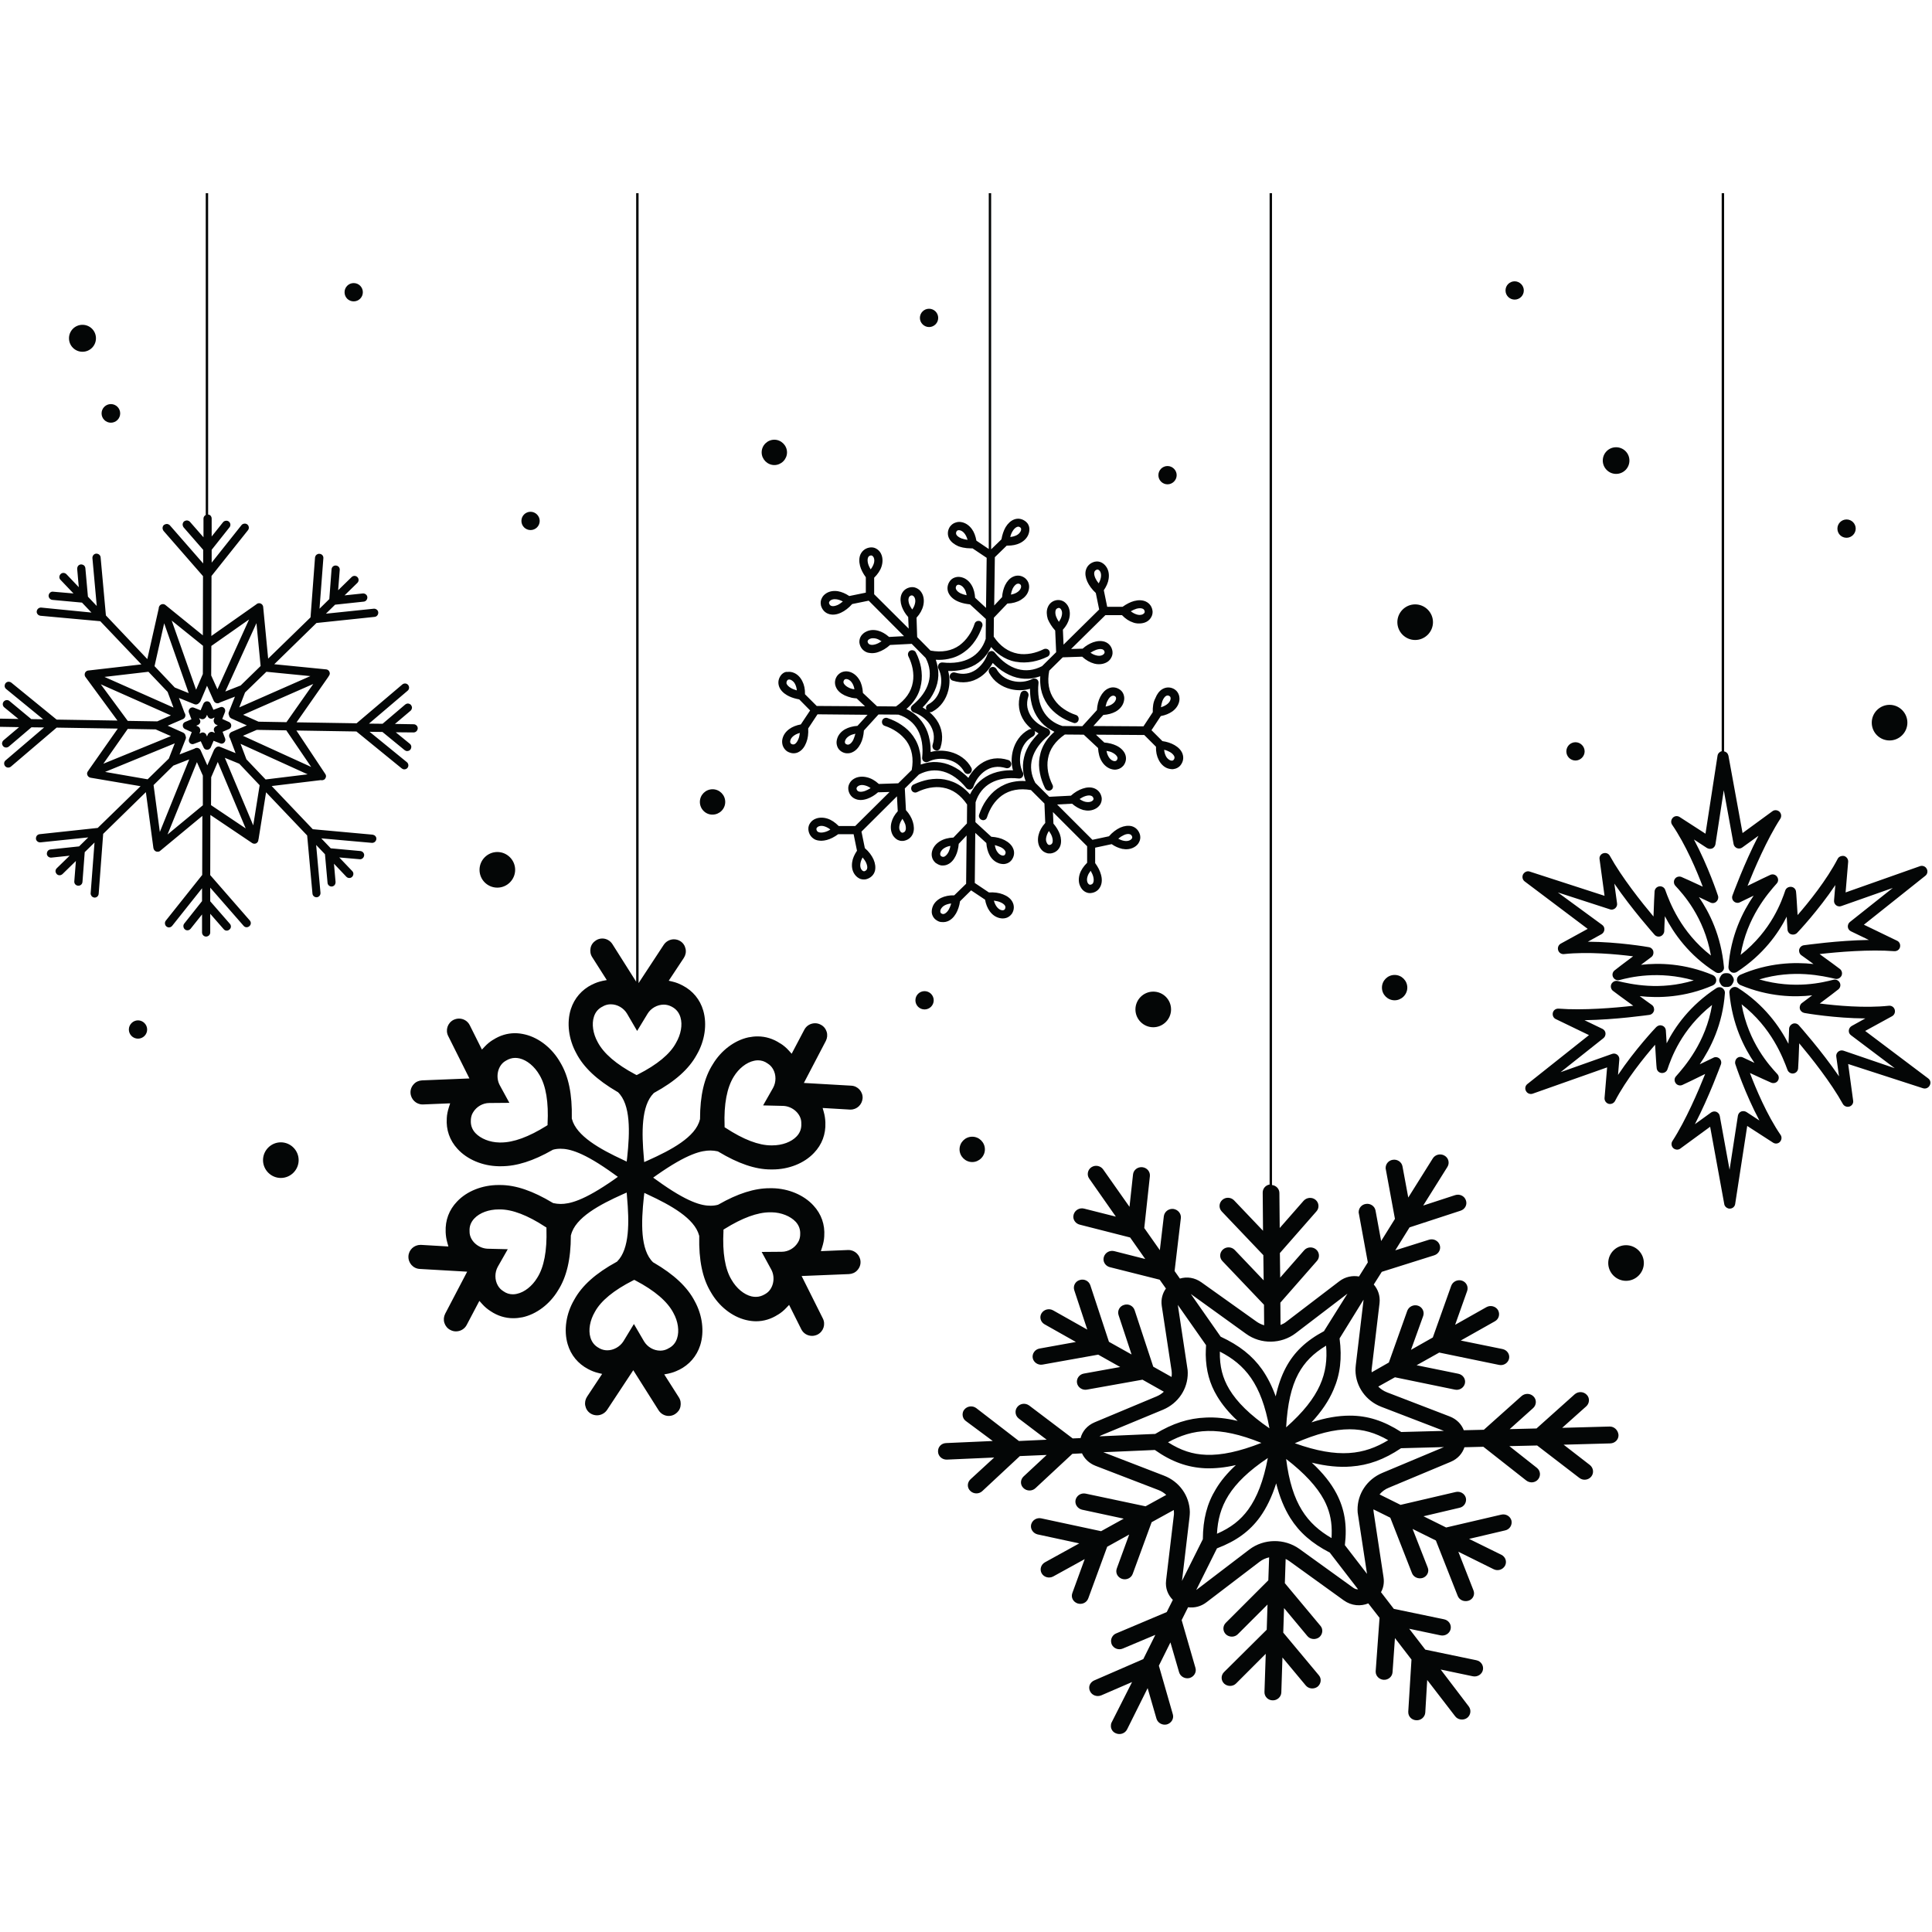 <svg xmlns="http://www.w3.org/2000/svg" xmlns:xlink="http://www.w3.org/1999/xlink" width="1080" viewBox="0 0 810 810" height="1080" preserveAspectRatio="xMidYMid meet"><defs><clipPath id="7692759bd6"><path d="M 0 81 L 810 81 L 810 727.5 L 0 727.5 Z M 0 81 " clip-rule="nonzero"></path></clipPath></defs><g clip-path="url(#7692759bd6)"><path fill="#040606" d="M 674.797 598.086 L 654.949 598.625 L 665.043 589.609 C 666.453 588.332 666.59 586.109 665.242 584.766 C 663.898 583.352 661.676 583.285 660.195 584.562 L 644.184 598.895 L 632.945 599.164 L 642.77 590.348 C 644.184 589.07 644.316 586.852 642.973 585.504 C 641.625 584.09 639.406 584.023 637.926 585.305 L 622.113 599.434 L 613.703 599.633 C 612.762 597.145 610.742 594.992 607.781 593.848 L 581.539 583.754 C 580.129 583.219 578.848 582.344 577.84 581.332 L 584.836 577.43 L 610.004 582.613 C 611.887 583.016 613.77 581.805 614.172 579.988 C 614.578 578.172 613.367 576.355 611.414 575.949 L 593.922 572.383 L 603.406 567.07 L 628.504 572.25 C 630.391 572.652 632.273 571.441 632.676 569.625 C 633.082 567.809 631.871 565.992 629.918 565.59 L 612.426 562.023 L 626.758 553.949 C 628.438 553.008 628.977 550.922 628.035 549.238 C 627.023 547.625 624.871 547.086 623.191 548.027 L 610.07 555.43 L 615.117 541.23 C 615.723 539.48 614.777 537.531 612.961 536.926 C 611.145 536.32 609.129 537.262 608.453 539.012 L 600.715 560.742 L 591.566 565.926 L 596.68 551.727 C 597.285 549.977 596.344 548.027 594.527 547.422 C 592.711 546.816 590.691 547.758 590.02 549.508 L 582.281 571.242 L 575.082 575.344 C 575.012 574.738 575.012 574.066 575.148 573.461 L 578.379 546.344 C 578.715 543.25 577.703 540.559 575.957 538.539 L 579.32 533.223 L 601.32 526.293 C 603.207 525.688 604.215 523.738 603.609 521.988 C 603.004 520.172 600.984 519.16 599.102 519.766 L 584.973 524.207 L 590.961 514.586 L 612.355 507.59 C 614.242 506.984 615.25 505.031 614.578 503.215 C 613.973 501.398 611.953 500.457 610.07 501.062 L 596.68 505.434 L 606.84 489.219 C 607.848 487.605 607.309 485.453 605.629 484.508 C 603.945 483.5 601.727 484.039 600.715 485.652 L 590.422 502.07 L 588 489.02 C 587.664 487.133 585.777 485.922 583.895 486.258 C 582.145 486.527 580.934 488.008 580.934 489.691 C 580.934 489.891 580.934 490.027 581.004 490.23 L 584.836 511.02 L 579.051 520.305 L 576.695 507.52 C 576.359 505.637 574.477 504.426 572.59 504.762 C 570.844 505.031 569.629 506.512 569.629 508.195 C 569.629 508.395 569.629 508.531 569.699 508.73 L 573.465 529.254 L 569.766 535.176 C 567.008 534.703 564.047 535.242 561.488 537.195 L 539.285 554.148 C 538.547 554.754 537.738 555.16 536.863 555.496 L 536.797 546.145 L 552.137 528.648 C 553.414 527.234 553.215 525.016 551.734 523.805 C 550.254 522.594 548.031 522.727 546.754 524.207 L 536.727 535.645 L 536.594 525.352 L 551.934 507.859 C 553.215 506.445 553.012 504.223 551.531 503.012 C 550.051 501.801 547.832 502.004 546.551 503.418 L 536.527 514.855 L 536.391 500.188 C 536.391 498.438 535.047 497.023 533.297 496.824 L 533.297 81 L 532.289 81 L 532.289 496.621 C 530.605 496.891 529.395 498.305 529.395 499.984 L 529.527 516 L 517.418 503.281 C 516.07 501.871 513.852 501.801 512.438 503.082 C 511.023 504.359 510.891 506.512 512.238 507.926 L 529.664 526.227 L 529.797 536.789 L 517.688 524.074 C 516.34 522.66 514.121 522.594 512.707 523.871 C 511.293 525.148 511.16 527.305 512.504 528.715 L 529.934 547.02 L 530 555.629 C 528.855 555.293 527.711 554.754 526.703 554.016 L 503.758 537.664 C 500.867 535.578 497.566 535.176 494.676 536.051 L 492.453 532.887 L 495.078 510.684 C 495.281 508.801 493.867 507.117 491.918 506.848 C 489.965 506.645 488.215 507.992 487.945 509.875 L 486.266 524.141 L 479.738 514.855 L 482.094 493.121 C 482.293 491.238 480.883 489.555 478.93 489.355 C 476.98 489.152 475.23 490.496 475.027 492.383 L 473.547 505.973 L 462.512 490.297 C 461.438 488.75 459.215 488.277 457.602 489.355 C 456.59 490.027 456.055 491.105 456.055 492.246 C 456.055 492.922 456.254 493.527 456.66 494.133 L 467.828 510.078 L 454.504 506.715 C 452.621 506.242 450.672 507.32 450.133 509.203 C 450.066 509.539 449.996 509.809 449.996 510.145 C 449.996 511.625 451.074 513.039 452.688 513.441 L 473.816 518.824 L 480.141 527.84 L 467.156 524.543 C 465.27 524.074 463.32 525.148 462.781 527.035 C 462.715 527.371 462.648 527.641 462.648 527.977 C 462.648 529.457 463.723 530.871 465.34 531.273 L 486.195 536.52 L 488.82 540.223 C 487.41 542.172 486.668 544.664 487.07 547.488 L 491.176 574.539 C 491.312 575.48 491.312 576.422 491.176 577.297 L 483.504 572.988 L 475.699 549.305 C 475.094 547.488 473.145 546.48 471.262 547.086 C 469.375 547.625 468.367 549.574 468.973 551.391 L 474.422 567.875 L 464.934 562.559 L 457.129 538.875 C 456.523 537.059 454.574 536.051 452.688 536.656 C 450.805 537.195 449.797 539.145 450.402 540.961 L 455.852 557.445 L 441.52 549.371 C 439.836 548.43 437.684 548.969 436.676 550.582 C 435.664 552.199 436.273 554.285 437.953 555.227 L 451.074 562.629 L 435.801 565.387 C 433.918 565.723 432.637 567.539 432.973 569.355 C 433.312 571.172 435.195 572.453 437.078 572.113 L 460.426 567.941 L 469.645 573.125 L 454.371 575.883 C 452.488 576.219 451.207 578.035 451.547 579.852 C 451.883 581.668 453.766 582.949 455.648 582.613 L 478.996 578.441 L 487.945 583.484 C 487.07 584.293 486.062 584.965 484.918 585.438 L 459.016 596.27 C 455.785 597.617 453.766 600.105 453.027 602.934 L 449.727 603.066 L 431.496 589.273 C 429.945 588.129 427.727 588.332 426.516 589.879 C 425.977 590.551 425.773 591.293 425.773 592.031 C 425.773 593.039 426.246 594.051 427.121 594.723 L 438.828 603.605 L 427.188 604.145 L 409.289 590.348 C 407.742 589.207 405.523 589.473 404.312 590.953 C 403.773 591.559 403.57 592.367 403.57 593.109 C 403.57 594.117 404.043 595.125 404.984 595.801 L 416.219 604.145 L 396.641 605.016 C 394.688 605.086 393.207 606.633 393.277 608.516 C 393.277 608.582 393.277 608.582 393.277 608.652 C 393.344 610.535 395.027 612.016 396.977 611.949 L 416.824 611.074 L 406.867 620.223 C 405.453 621.57 405.387 623.723 406.801 625.07 C 408.145 626.414 410.434 626.48 411.848 625.137 L 427.59 610.469 L 438.828 609.996 L 429.141 619.012 C 427.727 620.359 427.66 622.512 429.07 623.855 C 430.418 625.203 432.707 625.27 434.117 623.926 L 449.594 609.527 L 453.633 609.324 C 454.641 611.543 456.59 613.496 459.352 614.57 L 485.59 624.664 C 486.871 625.137 488.016 625.875 488.957 626.75 L 480.277 631.527 L 455.18 626.211 C 453.293 625.809 451.41 626.953 450.941 628.836 C 450.535 630.652 451.746 632.469 453.633 632.941 L 471.125 636.707 L 461.637 641.957 L 436.539 636.574 C 434.656 636.172 432.773 637.312 432.301 639.199 C 431.898 641.016 433.109 642.832 434.992 643.301 L 452.488 647.07 L 438.09 655.012 C 436.406 655.953 435.801 658.039 436.742 659.652 C 437.684 661.27 439.836 661.875 441.586 660.93 L 454.773 653.664 L 449.594 667.863 C 448.922 669.68 449.863 671.562 451.746 672.234 C 453.562 672.84 455.582 671.965 456.254 670.148 L 464.195 648.484 L 473.414 643.371 L 468.23 657.566 C 467.559 659.383 468.5 661.27 470.387 661.941 C 472.203 662.547 474.219 661.672 474.895 659.855 L 482.832 638.188 L 492.117 633.074 C 492.184 633.883 492.254 634.691 492.117 635.496 L 488.887 662.613 C 488.484 665.91 489.695 668.738 491.715 670.754 L 489.156 675.867 L 467.965 684.816 C 466.617 685.355 465.809 686.703 465.809 688.047 C 465.809 688.52 465.945 688.922 466.078 689.395 C 466.887 691.141 468.973 691.949 470.789 691.141 L 484.379 685.422 L 479.336 695.582 L 458.746 704.531 C 457.398 705.137 456.59 706.418 456.66 707.695 C 456.66 708.164 456.793 708.637 456.996 709.039 C 457.805 710.789 459.891 711.531 461.707 710.789 L 474.625 705.203 L 466.078 722.094 C 465.809 722.566 465.742 723.102 465.742 723.641 C 465.742 724.918 466.484 726.133 467.762 726.668 C 469.512 727.477 471.664 726.805 472.539 725.055 L 481.152 707.762 L 484.852 720.547 C 485.391 722.363 487.34 723.438 489.227 722.969 C 491.109 722.43 492.254 720.547 491.715 718.73 L 485.859 698.344 L 490.707 688.586 L 494.34 701.102 C 494.875 702.918 496.828 703.992 498.711 703.523 C 500.598 702.984 501.738 701.102 501.203 699.285 L 495.414 679.234 L 498.105 673.852 C 500.73 674.188 503.488 673.582 505.91 671.695 L 528.047 654.809 C 529.258 653.867 530.605 653.262 532.086 652.926 L 531.75 662.547 L 513.918 680.375 C 512.574 681.723 512.574 683.875 513.984 685.223 C 515.398 686.5 517.621 686.5 518.965 685.152 L 531.414 672.707 L 531.078 683.27 L 513.18 701.035 C 511.832 702.379 511.832 704.531 513.246 705.879 C 514.66 707.156 516.879 707.156 518.227 705.812 L 530.672 693.363 L 530.133 709.375 C 530.066 711.262 531.613 712.875 533.566 712.875 C 535.449 712.941 537.133 711.461 537.199 709.578 L 537.672 694.91 L 547.426 706.617 C 548.637 708.098 550.859 708.301 552.406 707.156 C 553.887 705.945 554.156 703.793 552.945 702.379 L 538.008 684.48 L 538.344 674.188 L 548.098 685.895 C 549.312 687.375 551.531 687.578 553.078 686.434 C 554.559 685.223 554.828 683.07 553.617 681.656 L 538.68 663.758 L 539.016 653.598 C 539.621 653.867 540.16 654.203 540.699 654.605 L 563.375 670.957 C 566.672 673.312 570.504 673.516 573.668 672.234 L 578.379 678.293 L 576.762 700.629 C 576.762 700.695 576.762 700.832 576.762 700.898 C 576.762 702.648 578.242 704.129 580.059 704.262 C 582.012 704.398 583.695 702.984 583.828 701.102 L 584.836 686.77 L 591.77 695.785 L 590.422 717.586 C 590.422 717.652 590.422 717.789 590.422 717.855 C 590.422 719.672 591.902 721.152 593.785 721.219 C 595.738 721.355 597.418 719.875 597.555 717.988 L 598.363 704.332 L 610.07 719.539 C 611.215 721.086 613.5 721.355 615.047 720.277 C 616.598 719.133 616.934 716.98 615.789 715.434 L 604.012 699.957 L 617.469 702.781 C 619.422 703.188 621.305 701.977 621.711 700.16 C 622.113 698.273 620.902 696.457 618.949 696.055 L 597.555 691.613 L 590.824 682.867 L 603.945 685.625 C 605.898 686.027 607.781 684.816 608.184 683 C 608.59 681.117 607.379 679.301 605.426 678.898 L 584.367 674.523 L 578.984 667.527 C 579.992 665.777 580.395 663.621 580.059 661.336 L 575.957 634.285 C 575.887 633.816 575.82 633.344 575.82 632.805 L 582.887 636.305 L 591.969 659.52 C 592.641 661.27 594.66 662.145 596.547 661.535 C 598.363 660.863 599.305 658.914 598.562 657.164 L 592.238 641.016 L 601.996 645.859 L 611.145 669.074 C 611.82 670.824 613.836 671.695 615.723 671.09 C 617.605 670.484 618.48 668.469 617.738 666.719 L 611.414 650.57 L 626.219 657.902 C 627.969 658.777 630.055 658.105 630.996 656.422 C 631.871 654.742 631.195 652.723 629.449 651.848 L 615.922 645.188 L 631.062 641.621 C 632.945 641.219 634.09 639.332 633.688 637.516 C 633.215 635.699 631.332 634.555 629.379 635.027 L 606.301 640.41 L 596.812 635.699 L 611.953 632.133 C 613.836 631.73 614.98 629.848 614.578 628.027 C 614.105 626.211 612.223 625.07 610.27 625.539 L 587.191 630.922 L 578.379 626.547 C 579.387 625.336 580.734 624.328 582.281 623.723 L 608.184 612.891 C 611.215 611.613 613.098 609.391 613.973 606.766 L 621.91 606.566 L 639.875 620.695 C 641.426 621.906 643.645 621.703 644.855 620.223 C 646.066 618.742 645.863 616.59 644.316 615.379 L 632.812 606.297 L 644.453 606.027 L 662.148 619.617 C 663.695 620.828 665.914 620.559 667.129 619.082 C 668.34 617.602 668.07 615.445 666.59 614.234 L 655.555 605.691 L 675.133 605.152 C 677.086 605.086 678.633 603.539 678.566 601.652 C 678.566 601.652 678.566 601.652 678.566 601.586 C 678.363 599.566 676.75 598.02 674.797 598.086 Z M 571.648 544.934 C 571.648 545.066 571.648 545.133 571.648 545.199 L 571.648 545.27 L 568.418 572.383 C 568.352 573.125 568.285 573.863 568.285 574.605 C 568.418 581.332 572.66 587.32 579.117 589.812 L 605.359 599.902 L 587.461 600.375 C 580.129 595.664 573.398 593.512 565.93 593.512 C 561.086 593.512 555.77 594.387 549.848 596.336 C 554.09 591.762 557.117 587.254 559.066 582.68 C 561.895 576.219 562.699 569.492 561.625 561.148 Z M 542.852 605.086 C 552.004 601.047 559.402 599.23 565.863 599.23 C 571.516 599.23 576.492 600.645 582.012 603.805 C 571.984 609.863 561.289 611.68 542.852 605.086 Z M 555.098 628.836 C 557.184 632.805 558.258 636.844 558.328 641.555 C 558.328 642.629 558.328 643.707 558.258 644.852 C 548.098 638.93 541.574 630.586 539.219 611.68 C 547.023 617.734 552.137 623.32 555.098 628.836 Z M 539.219 598.422 C 539.758 588.734 541.371 581.469 544.332 575.949 C 546.957 571.105 550.523 567.473 555.973 564.176 C 556.914 575.613 553.684 585.641 539.219 598.422 Z M 499.723 542.848 L 522.398 559.195 C 528.586 563.703 537.199 563.57 543.254 558.926 L 564.922 542.375 L 555.23 557.852 C 555.164 557.918 555.164 557.984 555.164 558.051 C 547.492 562.156 542.516 566.934 539.082 573.395 C 537.266 576.824 535.855 580.793 534.844 585.438 C 533.297 581.133 531.414 577.43 529.125 574.133 C 525.02 568.348 519.57 564.039 511.766 560.406 L 499.25 542.508 C 499.387 542.578 499.52 542.711 499.723 542.848 Z M 531.547 611.273 C 529.73 620.828 527.039 627.762 523.34 632.875 C 520.109 637.312 516.07 640.477 510.219 643.035 C 510.824 631.594 515.398 622.109 531.547 611.273 Z M 505.641 609.93 C 499.992 609.727 495.078 608.113 489.695 604.68 C 499.992 599.027 510.758 597.617 528.855 604.949 C 519.57 608.582 512.035 610.199 505.641 609.93 Z M 515.398 582.477 C 512.574 577.766 511.293 572.855 511.43 566.664 C 521.926 572.047 528.855 580.055 532.219 598.828 C 524.012 593.176 518.629 587.859 515.398 582.477 Z M 461.637 601.789 L 487.609 591.023 C 494.004 588.332 498.039 582.273 497.973 575.547 C 497.973 574.805 497.906 574.066 497.77 573.395 L 493.801 547.086 L 505.641 563.973 C 505.574 565.387 505.508 566.73 505.508 568.012 C 505.641 574.605 507.121 580.121 510.285 585.371 C 512.371 588.867 515.195 592.301 518.898 595.73 C 514.121 594.59 509.746 594.117 505.574 594.32 C 498.309 594.59 491.648 596.742 484.312 601.184 C 484.246 601.184 484.18 601.184 484.109 601.184 L 460.965 602.191 C 461.234 601.988 461.438 601.922 461.637 601.789 Z M 495.551 662.816 L 498.711 636.102 C 498.781 635.363 498.848 634.621 498.848 633.883 C 498.711 627.152 494.473 621.164 488.016 618.676 L 462.578 608.852 L 484.18 607.91 C 491.242 612.891 497.906 615.246 505.375 615.582 C 509.277 615.715 513.516 615.312 518.156 614.234 C 514.59 617.531 511.832 620.828 509.746 624.328 C 506.047 630.383 504.363 636.91 504.297 645.32 C 504.23 645.457 504.164 645.59 504.094 645.727 Z M 567.41 665.707 L 544.734 649.359 C 538.477 644.918 529.863 645.051 523.809 649.629 L 501.672 666.516 C 501.605 666.582 501.605 666.582 501.539 666.582 L 510.219 649.156 C 518.359 646.062 523.945 641.957 528.25 636.035 C 531.008 632.199 533.23 627.559 535.047 621.906 C 536.461 627.559 538.41 632.336 540.969 636.441 C 544.734 642.43 549.918 647.004 557.586 650.973 C 557.652 651.109 557.723 651.242 557.855 651.375 L 569.363 666.312 C 568.621 666.383 568.016 666.113 567.41 665.707 Z M 579.523 617.531 C 573.129 620.223 569.094 626.281 569.16 633.008 C 569.16 633.75 569.227 634.488 569.363 635.16 L 573.129 659.855 L 563.844 647.812 C 564.855 639.398 563.711 632.672 560.344 626.211 C 558.059 621.84 554.695 617.602 549.984 613.227 C 556.039 614.707 561.422 615.246 566.469 614.84 C 573.734 614.305 580.262 611.949 587.395 607.172 L 605.359 606.699 Z M 483.305 298.602 L 479.402 304.523 L 458.41 304.387 L 462.578 299.746 C 464.531 299.609 466.281 299.141 467.762 298.332 C 469.309 297.457 470.453 296.18 470.992 294.699 C 471.328 293.758 471.461 292.746 471.262 291.871 C 471.059 290.863 470.586 289.988 469.848 289.383 C 469.848 289.383 469.781 289.316 469.781 289.316 C 468.23 288.105 466.348 287.836 464.664 288.641 C 463.32 289.246 462.176 290.457 461.301 292.141 C 460.496 293.688 460.023 295.574 459.887 297.727 L 453.766 304.453 L 445.422 304.387 C 438.09 302.098 434.453 295.574 435.398 286.355 C 435.465 285.75 435.195 285.074 434.656 284.738 C 434.117 284.402 433.445 284.336 432.906 284.605 C 430.418 285.883 427.391 286.219 424.496 285.48 C 421.469 284.738 419.113 282.922 417.77 280.5 C 417.297 279.691 416.289 279.355 415.414 279.828 C 414.605 280.301 414.27 281.309 414.742 282.184 C 415.684 283.934 416.961 285.414 418.574 286.555 C 420.055 287.633 421.805 288.441 423.688 288.91 C 426.379 289.586 429.273 289.516 431.832 288.777 C 431.832 290.527 431.965 292.141 432.234 293.688 C 432.637 296.043 433.445 298.266 434.59 300.148 C 435.734 302.031 437.215 303.715 438.965 304.992 C 439.906 305.664 440.914 306.27 442.059 306.809 C 440.711 308.02 439.5 309.297 438.559 310.711 C 437.145 312.797 436.27 315.02 435.867 317.441 C 435.465 319.594 435.531 321.883 436.004 324.234 C 436.406 326.32 437.145 328.406 438.156 330.492 C 438.426 330.965 438.828 331.301 439.367 331.438 C 439.5 331.438 439.57 331.504 439.703 331.504 C 439.973 331.504 440.242 331.438 440.512 331.301 C 441.387 330.898 441.723 329.82 441.25 329.012 C 440.375 327.266 439.77 325.445 439.434 323.699 C 439.098 321.746 439.031 319.93 439.367 318.113 C 440.039 314.074 442.461 310.711 446.43 307.953 L 454.371 308.02 L 460.359 313.605 C 460.496 315.758 460.965 317.711 461.906 319.191 C 462.848 320.738 464.129 321.812 465.609 322.352 C 465.879 322.418 466.078 322.488 466.348 322.555 C 466.684 322.621 467.09 322.688 467.426 322.688 C 467.762 322.688 468.098 322.621 468.434 322.555 C 469.441 322.352 470.25 321.812 470.922 321.074 C 470.922 321.074 470.992 321.008 470.992 321.008 C 472.203 319.457 472.402 317.574 471.598 315.895 C 470.922 314.547 469.711 313.402 468.031 312.598 C 466.617 311.922 464.867 311.453 462.984 311.316 L 459.484 308.02 L 479.738 308.156 L 484.648 313.066 C 484.582 315.152 484.984 317.035 485.793 318.586 C 486.602 320.199 487.812 321.41 489.227 322.016 C 489.562 322.148 489.965 322.285 490.367 322.352 C 490.707 322.418 491.043 322.488 491.445 322.488 C 491.648 322.488 491.848 322.488 492.117 322.418 C 493.129 322.285 494.004 321.812 494.676 321.141 C 494.676 321.141 494.742 321.074 494.742 321.074 C 496.02 319.594 496.426 317.777 495.75 315.961 C 495.215 314.547 494.07 313.336 492.453 312.395 C 491.043 311.586 489.293 310.98 487.34 310.711 L 482.766 306.137 L 486.668 300.215 C 488.551 299.879 490.168 299.207 491.512 298.266 C 492.992 297.188 493.934 295.84 494.34 294.293 C 494.609 293.285 494.539 292.344 494.27 291.402 C 493.934 290.457 493.398 289.652 492.59 289.113 C 492.59 289.113 492.523 289.113 492.523 289.047 C 490.84 287.969 488.957 287.969 487.34 288.91 C 486.062 289.652 485.055 290.996 484.379 292.746 C 483.504 294.363 483.238 296.379 483.305 298.602 Z M 464.398 293.688 C 464.867 292.746 465.473 292.074 466.078 291.805 C 466.281 291.738 466.484 291.672 466.684 291.672 C 466.75 291.672 466.887 291.672 466.953 291.672 C 467.156 291.738 467.426 291.805 467.625 292.008 C 467.961 292.344 468.031 292.883 467.762 293.488 C 467.492 294.227 466.887 294.832 466.012 295.371 C 465.34 295.773 464.465 296.043 463.523 296.246 C 463.723 295.234 463.992 294.363 464.398 293.688 Z M 466.414 315.555 C 467.355 316.027 468.031 316.633 468.367 317.238 C 468.637 317.777 468.57 318.246 468.164 318.785 C 467.895 319.121 467.289 319.191 466.684 318.988 C 465.945 318.719 465.27 318.113 464.801 317.305 C 464.398 316.633 464.059 315.758 463.926 314.816 C 464.801 314.949 465.676 315.152 466.414 315.555 Z M 490.504 315.289 C 491.445 315.824 492.051 316.5 492.32 317.105 C 492.523 317.641 492.453 318.113 491.984 318.652 C 491.648 318.988 491.109 318.988 490.504 318.719 C 489.832 318.383 489.156 317.777 488.754 316.902 C 488.418 316.16 488.148 315.355 488.082 314.344 C 488.957 314.547 489.762 314.883 490.504 315.289 Z M 487.34 293.891 C 487.746 292.883 488.281 292.141 488.82 291.805 C 489.023 291.672 489.293 291.602 489.492 291.602 C 489.562 291.602 489.695 291.602 489.762 291.602 C 489.965 291.672 490.168 291.738 490.367 291.871 C 490.773 292.141 490.906 292.746 490.707 293.352 C 490.438 294.43 489.227 295.773 486.734 296.516 C 486.871 295.574 487.07 294.699 487.34 293.891 Z M 395.496 386.609 C 396.102 386.609 396.707 386.477 397.246 386.273 C 398.66 385.734 399.871 384.59 400.812 382.977 C 401.621 381.562 402.227 379.812 402.496 377.863 L 407.137 373.285 L 412.992 377.191 C 413.328 379.074 414 380.754 414.941 382.035 C 416.02 383.516 417.363 384.457 418.91 384.859 C 418.98 384.859 419.113 384.926 419.18 384.926 C 419.586 384.996 419.922 385.062 420.324 385.062 C 420.863 385.062 421.336 384.996 421.805 384.859 C 422.746 384.59 423.555 383.984 424.16 383.18 C 424.16 383.18 424.16 383.109 424.227 383.109 C 425.305 381.43 425.305 379.543 424.363 377.93 C 423.621 376.652 422.277 375.641 420.527 374.969 C 418.844 374.297 416.824 374.027 414.605 374.16 L 408.684 370.191 L 408.887 349.199 L 413.527 353.438 C 413.664 355.391 414.133 357.137 414.941 358.617 C 415.816 360.168 417.094 361.309 418.574 361.848 C 418.844 361.984 419.113 362.051 419.449 362.117 C 419.785 362.184 420.191 362.254 420.527 362.254 C 420.863 362.254 421.133 362.254 421.469 362.184 C 422.477 361.984 423.352 361.512 423.957 360.773 C 423.957 360.773 423.957 360.703 424.027 360.703 C 425.238 359.156 425.508 357.273 424.699 355.59 C 424.094 354.246 422.883 353.102 421.199 352.227 C 419.652 351.418 417.77 350.949 415.613 350.812 L 408.953 344.691 L 409.02 336.348 C 411.309 329.012 417.902 325.379 427.121 326.391 C 427.727 326.457 428.398 326.188 428.734 325.648 C 429.07 325.109 429.141 324.438 428.871 323.898 C 427.59 321.41 427.324 318.383 427.996 315.488 C 428.734 312.461 430.551 310.105 433.043 308.762 C 433.848 308.289 434.188 307.281 433.781 306.473 C 434.32 306.809 434.859 307.145 435.398 307.48 C 434.188 308.691 433.109 309.973 432.168 311.25 C 430.82 313.27 429.812 315.355 429.34 317.508 C 428.805 319.66 428.734 321.883 429.07 324.035 C 429.273 325.18 429.543 326.32 430.016 327.465 C 428.199 327.332 426.449 327.465 424.766 327.801 C 422.344 328.273 420.125 329.281 418.105 330.695 C 416.289 331.973 414.742 333.656 413.395 335.605 C 412.184 337.355 411.242 339.375 410.5 341.527 C 410.367 342 410.367 342.402 410.637 342.875 C 410.836 343.277 411.176 343.613 411.645 343.75 C 411.711 343.75 411.781 343.816 411.848 343.816 C 411.98 343.816 412.117 343.883 412.184 343.883 C 412.922 343.883 413.598 343.414 413.797 342.672 C 414.402 340.789 415.211 339.105 416.219 337.559 C 417.297 335.945 418.574 334.598 420.055 333.523 C 423.352 331.168 427.457 330.426 432.234 331.234 L 437.887 336.887 L 438.223 345.027 C 436.742 346.641 435.801 348.391 435.398 350.141 C 434.992 351.891 435.129 353.574 435.801 354.984 C 436.273 355.859 436.879 356.668 437.684 357.137 C 438.156 357.406 438.625 357.609 439.164 357.746 C 439.434 357.812 439.77 357.812 440.039 357.812 C 440.176 357.812 440.309 357.812 440.441 357.812 C 440.441 357.812 440.512 357.812 440.512 357.812 C 442.461 357.543 443.941 356.332 444.547 354.582 C 445.02 353.168 444.953 351.488 444.348 349.738 C 443.809 348.258 442.867 346.711 441.656 345.297 L 441.453 340.453 L 455.785 354.785 L 455.785 361.715 C 454.305 363.195 453.227 364.742 452.688 366.426 C 452.152 368.105 452.152 369.855 452.758 371.27 C 453.16 372.211 453.699 373.02 454.438 373.555 C 454.977 373.961 455.582 374.23 456.188 374.363 C 456.457 374.43 456.793 374.43 457.062 374.43 C 457.062 374.43 457.129 374.43 457.129 374.43 C 457.129 374.43 457.195 374.43 457.195 374.43 C 459.148 374.297 460.695 373.219 461.438 371.469 C 462.043 370.125 462.109 368.441 461.57 366.625 C 461.168 365.078 460.293 363.395 459.148 361.848 L 459.148 355.391 L 466.078 353.91 C 467.492 354.918 468.973 355.523 470.387 355.859 C 470.52 355.926 470.723 355.926 470.855 355.926 C 471.328 355.996 471.73 356.062 472.133 356.062 C 473.414 356.062 474.625 355.727 475.633 355.121 C 476.508 354.582 477.18 353.91 477.586 353.035 C 478.055 352.16 478.191 351.148 477.988 350.207 L 477.988 350.141 C 477.516 348.258 476.238 346.844 474.422 346.371 C 473.008 346.035 471.328 346.238 469.645 346.98 C 468.031 347.719 466.348 348.996 464.934 350.613 L 458.004 352.094 L 443.203 337.289 L 449.461 336.953 C 450.941 338.23 452.488 339.105 454.102 339.578 C 454.238 339.645 454.371 339.645 454.504 339.645 C 455.043 339.777 455.582 339.848 456.121 339.848 C 457.129 339.848 458.07 339.645 458.945 339.242 C 459.887 338.836 460.629 338.164 461.168 337.426 C 461.707 336.617 461.973 335.605 461.906 334.664 C 461.906 334.664 461.906 334.598 461.906 334.598 C 461.637 332.648 460.496 331.168 458.746 330.492 C 457.332 329.957 455.648 330.023 453.898 330.629 C 452.285 331.168 450.535 332.176 448.988 333.59 L 439.906 334.059 L 434.051 328.207 C 430.418 321.41 432.438 314.211 439.637 308.355 C 440.105 307.953 440.375 307.348 440.242 306.742 C 440.105 306.137 439.703 305.598 439.098 305.395 C 436.34 304.453 433.848 302.637 432.367 300.484 C 431.562 299.273 431.023 297.996 430.754 296.648 C 430.484 295.168 430.621 293.555 431.156 291.871 C 431.293 291.402 431.227 290.996 431.023 290.527 C 430.82 290.121 430.418 289.785 430.016 289.652 C 429.141 289.383 428.129 289.852 427.859 290.797 C 426.516 294.969 427.121 299.004 429.477 302.438 C 430.281 303.578 431.293 304.656 432.504 305.664 C 432.168 305.598 431.762 305.664 431.359 305.867 C 429.609 306.809 428.129 308.086 426.984 309.703 C 425.91 311.184 425.102 312.934 424.633 314.816 C 423.957 317.508 423.957 320.402 424.699 322.957 C 422.949 322.891 421.336 323.023 419.785 323.293 C 417.43 323.699 415.211 324.504 413.328 325.648 C 411.441 326.793 409.762 328.273 408.484 330.023 C 407.809 330.965 407.203 331.973 406.664 333.051 C 405.453 331.637 404.176 330.492 402.762 329.551 C 400.746 328.137 398.457 327.266 396.035 326.793 C 393.883 326.391 391.594 326.457 389.238 326.859 C 387.152 327.266 385.066 327.938 382.98 328.945 C 382.578 329.148 382.242 329.484 382.105 329.957 C 381.973 330.359 381.973 330.828 382.176 331.301 C 382.578 332.176 383.656 332.512 384.461 332.109 C 386.211 331.234 388.027 330.629 389.777 330.293 C 391.73 329.957 393.547 329.887 395.363 330.223 C 399.398 330.898 402.762 333.32 405.453 337.289 L 405.387 345.23 L 399.734 351.148 C 397.582 351.219 395.633 351.754 394.082 352.699 C 392.535 353.641 391.461 354.918 390.922 356.398 C 390.586 357.34 390.516 358.352 390.719 359.223 C 390.922 360.234 391.461 361.043 392.199 361.715 C 392.199 361.715 392.266 361.781 392.266 361.781 C 392.941 362.254 393.613 362.59 394.352 362.789 C 394.688 362.859 394.957 362.859 395.293 362.859 C 396.035 362.859 396.707 362.723 397.379 362.387 C 398.727 361.781 399.871 360.504 400.676 358.82 C 401.352 357.406 401.82 355.66 401.957 353.773 L 405.254 350.277 L 405.051 370.527 L 400.07 375.371 C 397.984 375.305 396.102 375.711 394.555 376.449 C 392.941 377.258 391.73 378.469 391.125 379.883 C 390.719 380.824 390.586 381.766 390.652 382.707 C 390.785 383.715 391.258 384.59 391.93 385.266 C 391.93 385.266 391.996 385.332 391.996 385.332 C 392.738 385.938 393.477 386.406 394.352 386.543 C 394.824 386.543 395.16 386.609 395.496 386.609 Z M 419.25 378.199 C 420.258 378.602 420.996 379.141 421.336 379.68 C 421.602 380.148 421.602 380.688 421.266 381.227 C 420.996 381.629 420.391 381.766 419.785 381.562 C 418.711 381.293 417.363 380.082 416.691 377.594 C 417.566 377.727 418.441 377.863 419.25 378.199 Z M 419.586 355.188 C 420.527 355.66 421.199 356.266 421.469 356.871 C 421.738 357.406 421.602 357.879 421.266 358.418 C 420.93 358.754 420.391 358.82 419.785 358.551 C 419.047 358.281 418.441 357.676 417.902 356.801 C 417.5 356.129 417.23 355.254 417.094 354.312 C 417.969 354.582 418.844 354.852 419.586 355.188 Z M 471.125 350.141 C 472.066 349.672 473.008 349.535 473.613 349.738 C 474.152 349.871 474.488 350.207 474.691 350.883 C 474.758 351.352 474.488 351.824 473.883 352.16 C 472.941 352.766 471.125 352.898 468.836 351.621 C 469.645 350.949 470.387 350.477 471.125 350.141 Z M 457.266 365.078 C 457.734 365.887 458.141 366.762 458.34 367.5 C 458.609 368.512 458.609 369.453 458.34 370.059 C 458.141 370.594 457.668 370.863 457.062 370.934 C 456.59 370.934 456.188 370.527 455.918 369.922 C 455.648 369.184 455.648 368.309 455.984 367.367 C 456.188 366.625 456.66 365.887 457.266 365.078 Z M 454.977 333.789 C 455.984 333.453 456.859 333.387 457.535 333.656 C 458.07 333.859 458.34 334.262 458.477 334.867 C 458.477 335.34 458.141 335.742 457.535 336.012 C 456.859 336.348 455.918 336.348 454.977 336.145 C 454.168 335.945 453.363 335.539 452.621 335 C 453.43 334.465 454.168 334.059 454.977 333.789 Z M 438.695 350.812 C 438.895 350.008 439.23 349.199 439.77 348.391 C 440.309 349.199 440.781 349.938 441.047 350.746 C 441.387 351.754 441.453 352.629 441.25 353.305 C 441.047 353.84 440.645 354.18 440.039 354.246 C 439.973 354.246 439.906 354.246 439.836 354.246 C 439.434 354.18 439.098 353.84 438.895 353.371 C 438.492 352.699 438.426 351.754 438.695 350.812 Z M 397.719 357.137 C 397.246 358.082 396.641 358.754 396.035 359.09 C 395.496 359.359 395.027 359.293 394.488 358.887 C 394.152 358.551 394.082 358.012 394.285 357.406 C 394.555 356.668 395.16 355.996 395.969 355.523 C 396.641 355.121 397.516 354.785 398.457 354.648 C 398.324 355.59 398.055 356.398 397.719 357.137 Z M 394.422 381.227 C 394.758 380.555 395.363 379.883 396.238 379.477 C 396.977 379.141 397.785 378.871 398.793 378.805 C 398.523 379.746 398.188 380.555 397.785 381.293 C 397.246 382.234 396.574 382.84 395.969 383.109 C 395.43 383.312 394.957 383.246 394.422 382.773 C 394.152 382.371 394.152 381.832 394.422 381.227 Z M 379.82 339.645 L 379.348 330.562 L 385.27 324.707 C 392.066 321.141 399.266 323.16 405.117 330.359 C 405.387 330.695 405.723 330.898 406.129 330.965 C 406.262 330.965 406.328 331.031 406.465 331.031 C 406.531 331.031 406.664 331.031 406.734 331.031 C 407.34 330.898 407.879 330.492 408.078 329.887 C 409.02 327.129 410.836 324.641 413.059 323.16 C 414.27 322.352 415.547 321.812 416.961 321.613 C 418.508 321.344 420.055 321.543 421.738 322.016 C 422.613 322.285 423.621 321.812 423.891 320.871 C 424.027 320.402 424.027 319.996 423.758 319.527 C 423.555 319.121 423.219 318.785 422.746 318.652 C 418.574 317.305 414.539 317.844 411.105 320.266 C 409.09 321.68 407.273 323.699 405.992 326.121 C 404.781 324.91 403.504 323.832 402.227 322.891 C 400.207 321.543 398.121 320.535 395.969 319.996 C 393.816 319.457 391.594 319.324 389.441 319.66 C 388.297 319.863 387.152 320.133 386.008 320.535 C 386.145 318.719 386.008 316.969 385.672 315.289 C 385.203 312.863 384.262 310.645 382.848 308.625 C 381.57 306.809 379.953 305.262 377.934 303.918 C 376.188 302.703 374.168 301.762 372.016 301.023 C 371.141 300.754 370.129 301.227 369.859 302.098 C 369.727 302.57 369.727 302.973 369.93 303.445 C 370.129 303.848 370.465 304.184 370.938 304.32 C 372.82 304.926 374.504 305.801 375.984 306.809 C 377.598 307.887 378.945 309.23 380.02 310.645 C 382.375 313.941 383.117 318.047 382.242 322.824 L 376.59 328.406 L 368.449 328.676 C 366.832 327.195 365.152 326.254 363.336 325.852 C 361.586 325.449 359.902 325.582 358.488 326.254 C 357.547 326.727 356.809 327.332 356.336 328.141 C 355.797 329.012 355.527 329.957 355.664 330.965 C 355.664 330.965 355.664 331.031 355.664 331.031 C 355.934 332.984 357.145 334.465 358.895 335.07 C 359.094 335.137 359.363 335.203 359.566 335.27 C 359.969 335.34 360.375 335.406 360.844 335.406 C 361.719 335.406 362.73 335.203 363.672 334.867 C 365.152 334.328 366.699 333.453 368.113 332.176 L 372.957 332.043 L 358.559 346.305 L 351.625 346.305 C 350.145 344.824 348.598 343.75 346.918 343.211 C 345.234 342.672 343.484 342.672 342.07 343.211 C 341.129 343.547 340.324 344.152 339.785 344.895 C 339.18 345.699 338.844 346.641 338.91 347.652 C 338.91 347.652 338.91 347.719 338.91 347.719 C 339.043 349.672 340.121 351.219 341.805 352.023 C 342.141 352.16 342.543 352.293 342.945 352.363 C 343.418 352.43 343.891 352.496 344.359 352.496 C 345.102 352.496 345.84 352.363 346.648 352.16 C 348.195 351.754 349.879 350.883 351.426 349.738 L 357.883 349.738 L 359.297 356.668 C 358.219 358.281 357.48 359.898 357.277 361.445 C 357.008 363.262 357.277 364.875 358.086 366.223 C 358.625 367.098 359.297 367.77 360.172 368.242 C 360.508 368.441 360.91 368.578 361.316 368.645 C 361.586 368.711 361.922 368.711 362.191 368.711 C 362.461 368.711 362.73 368.711 362.996 368.645 C 362.996 368.645 363.066 368.645 363.066 368.645 C 364.949 368.172 366.363 366.895 366.832 365.078 C 367.168 363.664 366.969 361.984 366.227 360.301 C 365.488 358.688 364.277 357.004 362.594 355.59 L 361.18 348.66 L 376.051 333.859 L 376.387 340.117 C 375.043 341.598 374.168 343.145 373.762 344.758 C 373.293 346.508 373.426 348.191 374.031 349.602 C 374.438 350.543 375.109 351.285 375.848 351.824 C 376.32 352.16 376.859 352.363 377.398 352.496 C 377.664 352.562 378.004 352.562 378.27 352.562 C 378.406 352.562 378.473 352.562 378.609 352.562 C 378.609 352.562 378.676 352.562 378.676 352.562 C 380.625 352.293 382.105 351.148 382.781 349.402 C 383.316 347.988 383.25 346.305 382.711 344.555 C 382.242 342.941 381.23 341.191 379.82 339.645 Z M 362.594 331.637 C 361.586 331.973 360.711 332.043 360.039 331.84 C 359.5 331.637 359.164 331.234 359.094 330.629 C 359.094 330.156 359.434 329.754 360.039 329.418 C 360.711 329.082 361.652 329.012 362.594 329.281 C 363.402 329.484 364.211 329.82 365.016 330.426 C 364.141 330.965 363.336 331.367 362.594 331.637 Z M 345.707 348.863 C 344.695 349.133 343.754 349.133 343.148 348.863 C 342.609 348.66 342.34 348.191 342.273 347.586 C 342.273 347.113 342.676 346.711 343.285 346.441 C 344.023 346.172 344.898 346.172 345.84 346.508 C 346.582 346.777 347.387 347.18 348.129 347.785 C 347.32 348.324 346.512 348.66 345.707 348.863 Z M 361.652 359.492 C 362.258 360.234 362.797 360.973 363.133 361.715 C 363.535 362.656 363.738 363.598 363.535 364.203 C 363.402 364.742 362.996 365.078 362.391 365.281 C 361.922 365.348 361.449 365.012 361.113 364.473 C 360.508 363.531 360.375 361.781 361.652 359.492 Z M 379.617 348.191 C 379.414 348.727 379.012 348.996 378.406 349.133 C 377.934 349.133 377.531 348.797 377.262 348.191 C 376.926 347.516 376.926 346.574 377.195 345.633 C 377.398 344.824 377.801 344.086 378.34 343.277 C 378.879 344.086 379.281 344.895 379.551 345.633 C 379.82 346.641 379.887 347.586 379.617 348.191 Z M 327.672 282.789 C 326.395 284.27 325.992 286.086 326.664 287.902 C 327.203 289.316 328.348 290.527 329.961 291.469 C 331.105 292.141 332.52 292.68 334.066 293.016 C 334.402 293.082 334.738 293.148 335.074 293.219 L 339.648 297.859 L 335.746 303.715 C 333.863 304.051 332.18 304.723 330.902 305.664 C 329.422 306.742 328.48 308.086 328.078 309.637 C 327.809 310.645 327.875 311.586 328.145 312.527 C 328.48 313.469 329.02 314.277 329.828 314.883 C 329.828 314.883 329.895 314.883 329.895 314.949 C 330.434 315.289 331.039 315.555 331.645 315.691 C 331.98 315.758 332.316 315.824 332.652 315.824 C 333.527 315.824 334.336 315.625 335.074 315.152 C 336.352 314.414 337.363 313.066 338.035 311.316 C 338.707 309.637 338.977 307.617 338.844 305.395 L 342.746 299.477 L 363.738 299.676 L 359.5 304.32 C 357.547 304.453 355.797 304.926 354.316 305.734 C 352.77 306.605 351.625 307.887 351.09 309.367 C 350.75 310.309 350.617 311.316 350.82 312.191 C 351.02 313.203 351.492 314.074 352.23 314.68 C 352.23 314.68 352.301 314.68 352.301 314.75 C 352.973 315.289 353.711 315.625 354.453 315.758 C 354.789 315.824 355.059 315.824 355.395 315.824 C 356.066 315.824 356.742 315.691 357.414 315.355 C 358.758 314.75 359.902 313.539 360.777 311.855 C 361.586 310.309 362.055 308.426 362.191 306.27 L 368.312 299.543 L 376.656 299.609 C 383.992 301.898 387.625 308.492 386.613 317.641 C 386.547 318.246 386.816 318.922 387.355 319.258 C 387.895 319.594 388.566 319.66 389.105 319.391 C 391.594 318.113 394.621 317.777 397.516 318.516 C 400.543 319.258 402.898 321.074 404.242 323.562 C 404.512 324.035 404.918 324.305 405.387 324.438 C 405.523 324.438 405.59 324.504 405.723 324.504 C 405.992 324.504 406.262 324.438 406.531 324.305 C 407.34 323.832 407.676 322.824 407.27 321.949 C 406.328 320.199 405.051 318.719 403.438 317.574 C 401.957 316.5 400.207 315.691 398.324 315.219 C 395.633 314.547 392.738 314.547 390.18 315.289 C 390.18 313.539 390.113 311.922 389.777 310.375 C 389.375 308.02 388.566 305.801 387.422 303.918 C 386.277 302.031 384.797 300.352 383.047 299.07 C 382.105 298.398 381.098 297.793 380.02 297.254 C 381.434 296.043 382.578 294.766 383.52 293.352 C 384.934 291.332 385.809 289.047 386.211 286.625 C 386.613 284.469 386.547 282.184 386.145 279.828 C 385.742 277.742 385.066 275.656 383.992 273.57 C 383.789 273.168 383.453 272.832 382.98 272.695 C 382.512 272.562 382.105 272.562 381.637 272.762 C 381.23 272.965 380.895 273.301 380.762 273.773 C 380.625 274.176 380.625 274.648 380.828 275.117 C 381.703 276.867 382.309 278.684 382.645 280.434 C 382.98 282.383 383.047 284.203 382.711 286.02 C 382.039 290.055 379.617 293.418 375.648 296.18 L 367.707 296.109 L 361.785 290.527 C 361.652 288.375 361.18 286.422 360.238 284.941 C 359.297 283.395 358.02 282.316 356.539 281.777 C 355.598 281.441 354.586 281.375 353.711 281.578 C 352.703 281.777 351.895 282.316 351.223 283.059 C 351.223 283.059 351.223 283.125 351.156 283.125 C 349.945 284.672 349.742 286.555 350.551 288.238 C 351.156 289.586 352.434 290.727 354.117 291.535 C 354.992 291.938 356 292.277 357.078 292.543 C 357.75 292.68 358.422 292.746 359.164 292.812 L 362.66 296.109 L 342.41 295.977 L 337.496 291.066 C 337.562 288.98 337.16 287.094 336.352 285.547 C 335.547 283.934 334.336 282.723 332.922 282.117 C 331.98 281.711 331.039 281.578 330.094 281.711 C 329.289 281.578 328.414 282.047 327.672 282.789 C 327.672 282.723 327.672 282.789 327.672 282.789 Z M 334.738 309.836 C 334.336 310.848 333.797 311.586 333.258 311.922 C 332.785 312.191 332.25 312.191 331.711 311.855 C 331.305 311.586 331.172 310.98 331.375 310.375 C 331.645 309.297 332.855 307.953 335.344 307.281 C 335.211 308.223 335.074 309.098 334.738 309.836 Z M 357.75 310.172 C 357.277 311.117 356.672 311.789 356.066 312.059 C 355.527 312.328 355.059 312.191 354.52 311.855 C 354.184 311.52 354.117 310.98 354.387 310.375 C 354.656 309.637 355.262 309.031 356.133 308.492 C 356.809 308.086 357.684 307.82 358.625 307.617 C 358.355 308.559 358.086 309.434 357.75 310.172 Z M 355.73 288.238 C 354.789 287.766 354.117 287.16 353.781 286.555 C 353.512 286.02 353.578 285.547 353.98 285.008 C 354.25 284.672 354.855 284.605 355.461 284.809 C 356.203 285.074 356.875 285.684 357.348 286.488 C 357.75 287.16 358.086 288.035 358.219 288.98 C 357.348 288.91 356.473 288.641 355.73 288.238 Z M 330.164 285.145 C 330.5 284.809 331.039 284.809 331.645 285.074 C 332.316 285.414 332.988 286.02 333.391 286.895 C 333.73 287.633 333.996 288.441 334.066 289.449 C 333.125 289.18 332.25 288.844 331.574 288.441 C 330.633 287.902 330.027 287.23 329.758 286.625 C 329.691 286.086 329.758 285.613 330.164 285.145 Z M 344.156 253.723 C 344.629 255.605 345.906 257.02 347.723 257.488 C 347.793 257.488 347.859 257.555 347.992 257.555 C 348.398 257.625 348.801 257.691 349.203 257.691 C 350.281 257.691 351.426 257.422 352.57 256.883 C 354.184 256.145 355.867 254.863 357.277 253.25 L 364.207 251.836 L 379.012 266.707 L 372.754 267.043 C 371.273 265.766 369.727 264.824 368.113 264.418 C 366.363 263.949 364.68 264.082 363.266 264.758 C 362.324 265.16 361.586 265.832 361.047 266.574 C 360.508 267.379 360.238 268.391 360.305 269.332 C 360.305 269.332 360.305 269.398 360.305 269.398 C 360.574 271.352 361.719 272.832 363.469 273.504 C 363.738 273.57 364.008 273.703 364.277 273.703 C 364.68 273.773 365.152 273.84 365.555 273.84 C 366.43 273.84 367.371 273.703 368.246 273.367 C 369.859 272.832 371.609 271.82 373.156 270.406 L 382.242 269.938 L 388.094 275.859 C 391.66 282.652 389.645 289.852 382.512 295.707 C 382.039 296.109 381.77 296.715 381.906 297.32 C 382.039 297.926 382.441 298.465 383.051 298.668 C 385.809 299.609 388.297 301.426 389.777 303.648 C 390.586 304.859 391.125 306.137 391.391 307.551 C 391.66 309.098 391.527 310.645 390.988 312.328 C 390.855 312.797 390.922 313.203 391.125 313.672 C 391.324 314.074 391.66 314.414 392.133 314.547 C 392.199 314.547 392.266 314.547 392.336 314.613 C 392.469 314.613 392.602 314.684 392.672 314.684 C 393.41 314.684 394.082 314.211 394.285 313.469 C 395.633 309.301 395.027 305.262 392.672 301.832 C 391.863 300.688 390.855 299.543 389.711 298.602 C 389.844 298.602 389.91 298.602 390.047 298.602 C 390.316 298.602 390.586 298.535 390.855 298.398 C 392.602 297.457 394.082 296.18 395.227 294.562 C 396.305 293.082 397.113 291.332 397.582 289.449 C 398.254 286.758 398.254 283.863 397.516 281.309 C 399.266 281.375 400.879 281.242 402.426 280.973 C 404.781 280.566 407.004 279.762 408.887 278.684 C 410.77 277.539 412.453 276.059 413.73 274.309 C 414.402 273.367 415.008 272.359 415.547 271.281 C 416.758 272.695 418.039 273.84 419.449 274.781 C 421.336 276.059 423.422 277 425.641 277.406 C 425.773 277.473 425.977 277.473 426.113 277.473 C 428.266 277.875 430.551 277.809 432.906 277.406 C 434.992 277 437.145 276.328 439.164 275.32 C 439.57 275.117 439.906 274.781 440.039 274.309 C 440.176 273.906 440.176 273.438 439.973 272.965 C 439.77 272.562 439.434 272.227 438.965 272.09 C 438.559 271.957 438.09 271.957 437.617 272.156 C 435.867 273.031 434.051 273.637 432.301 273.973 C 430.352 274.312 428.535 274.379 426.719 274.043 C 422.746 273.301 419.316 270.945 416.625 266.91 L 416.691 258.969 L 422.344 253.047 C 424.496 252.98 426.449 252.441 427.996 251.5 C 429.543 250.559 430.688 249.281 431.156 247.801 C 431.496 246.859 431.562 245.848 431.359 244.973 C 431.156 243.965 430.621 243.156 429.879 242.484 C 429.879 242.484 429.812 242.484 429.812 242.418 C 428.266 241.207 426.379 241.004 424.699 241.812 C 423.352 242.418 422.207 243.695 421.402 245.312 C 420.73 246.723 420.258 248.473 420.125 250.355 L 416.824 253.855 L 417.094 233.602 L 422.074 228.758 C 422.207 228.758 422.344 228.758 422.477 228.758 C 424.43 228.758 426.18 228.422 427.66 227.684 C 429.273 226.875 430.484 225.664 431.09 224.25 C 431.496 223.309 431.629 222.367 431.562 221.426 C 431.426 220.414 431.023 219.539 430.281 218.867 C 430.281 218.867 430.215 218.801 430.215 218.801 C 428.734 217.523 426.918 217.117 425.168 217.789 C 423.758 218.328 422.547 219.473 421.602 221.02 C 420.797 222.434 420.191 224.184 419.855 226.133 L 415.547 230.305 L 415.547 81 L 414.539 81 L 414.539 230.172 L 409.359 226.672 C 409.02 224.789 408.414 223.105 407.473 221.828 C 406.398 220.348 405.051 219.406 403.57 219.004 C 402.562 218.734 401.621 218.734 400.676 219.07 C 399.734 219.34 398.93 219.945 398.324 220.75 C 398.324 220.75 398.324 220.82 398.254 220.82 C 397.18 222.5 397.113 224.387 398.055 226 C 398.793 227.277 400.141 228.289 401.82 229.027 C 402.426 229.23 403.031 229.43 403.707 229.566 C 404.715 229.77 405.793 229.902 406.934 229.902 C 407.203 229.902 407.473 229.902 407.742 229.902 L 413.664 233.871 L 413.395 254.863 L 408.82 250.625 C 408.684 248.676 408.281 246.926 407.406 245.445 C 406.531 243.898 405.254 242.754 403.773 242.215 C 402.832 241.879 401.82 241.746 400.945 241.945 C 399.938 242.148 399.062 242.621 398.457 243.359 C 398.457 243.359 398.391 243.426 398.391 243.426 C 397.18 244.973 396.91 246.859 397.648 248.539 C 398.254 249.887 399.465 251.098 401.082 251.906 C 402.023 252.375 403.168 252.777 404.445 253.047 C 405.188 253.184 405.926 253.316 406.668 253.387 L 413.328 259.508 L 413.262 267.852 C 410.906 275.184 404.379 278.75 395.16 277.742 C 394.555 277.676 393.883 277.945 393.547 278.48 C 393.207 279.02 393.141 279.691 393.41 280.23 C 394.688 282.723 394.957 285.75 394.219 288.641 C 393.477 291.672 391.66 294.023 389.172 295.305 C 388.77 295.504 388.434 295.91 388.297 296.312 C 388.164 296.715 388.23 297.188 388.434 297.59 C 387.895 297.254 387.355 296.918 386.816 296.582 C 388.027 295.371 389.105 294.094 390.047 292.812 C 391.391 290.797 392.402 288.711 392.941 286.555 C 393.477 284.402 393.547 282.184 393.207 280.031 C 393.008 278.887 392.738 277.742 392.336 276.598 C 394.152 276.734 395.898 276.598 397.582 276.262 C 400.004 275.789 402.227 274.848 404.242 273.367 C 406.059 272.09 407.609 270.477 408.953 268.457 C 410.164 266.707 411.105 264.688 411.848 262.535 C 412.117 261.66 411.645 260.652 410.77 260.383 C 409.895 260.113 408.887 260.586 408.617 261.461 C 408.012 263.344 407.203 265.023 406.129 266.504 C 405.051 268.121 403.707 269.465 402.293 270.543 C 398.996 272.898 394.891 273.637 390.113 272.762 L 384.527 267.109 L 384.262 258.969 C 385.742 257.355 386.684 255.605 387.086 253.855 C 387.488 252.105 387.355 250.426 386.684 249.012 C 386.211 248.07 385.605 247.328 384.797 246.859 C 383.922 246.32 382.98 246.051 381.973 246.184 C 381.973 246.184 381.906 246.184 381.906 246.184 C 379.953 246.453 378.473 247.664 377.867 249.414 C 377.398 250.828 377.465 252.512 378.07 254.258 C 378.609 255.738 379.484 257.289 380.762 258.699 L 380.965 263.543 L 366.496 249.145 L 366.496 242.215 C 367.977 240.734 369.055 239.188 369.59 237.504 C 370.129 235.824 370.129 234.074 369.59 232.66 C 369.254 231.719 368.648 230.91 367.91 230.375 C 367.102 229.77 366.16 229.43 365.152 229.5 C 365.152 229.5 365.082 229.5 365.082 229.5 C 363.133 229.633 361.586 230.711 360.777 232.391 C 360.172 233.738 360.105 235.418 360.574 237.238 C 360.98 238.785 361.855 240.465 362.996 242.012 L 362.996 248.473 L 356.066 249.887 C 354.453 248.809 352.836 248.137 351.289 247.867 C 349.473 247.598 347.859 247.867 346.512 248.676 C 345.637 249.215 344.965 249.887 344.562 250.762 C 344.09 251.637 343.957 252.645 344.156 253.586 C 344.156 253.652 344.156 253.652 344.156 253.723 Z M 367.238 270.07 C 366.227 270.406 365.352 270.477 364.68 270.207 C 364.141 270.004 363.871 269.602 363.738 268.996 C 363.738 268.523 364.074 268.121 364.68 267.852 C 365.352 267.516 366.293 267.516 367.238 267.715 C 368.043 267.918 368.785 268.32 369.59 268.859 C 368.785 269.398 368.043 269.801 367.238 270.07 Z M 424.562 246.789 C 425.035 245.848 425.641 245.176 426.246 244.84 C 426.449 244.773 426.648 244.703 426.852 244.703 C 426.918 244.703 427.055 244.703 427.121 244.703 C 427.324 244.773 427.59 244.84 427.793 245.043 C 428.129 245.379 428.195 245.918 427.996 246.523 C 427.727 247.262 427.121 247.934 426.312 248.406 C 425.641 248.809 424.766 249.145 423.824 249.281 C 423.957 248.406 424.227 247.531 424.562 246.789 Z M 424.496 222.77 C 425.035 221.828 425.707 221.223 426.312 220.953 C 426.516 220.887 426.648 220.82 426.852 220.82 C 426.918 220.82 426.984 220.82 427.121 220.82 C 427.391 220.887 427.59 221.02 427.859 221.223 C 428.195 221.559 428.195 222.098 427.93 222.703 C 427.59 223.375 426.984 224.047 426.113 224.453 C 425.371 224.789 424.496 225.059 423.555 225.125 C 423.758 224.25 424.094 223.441 424.496 222.77 Z M 403.102 225.73 C 402.09 225.328 401.352 224.789 401.016 224.25 C 400.746 223.777 400.746 223.242 401.082 222.703 C 401.352 222.301 401.957 222.164 402.562 222.367 C 403.637 222.637 404.984 223.848 405.656 226.336 C 404.715 226.203 403.84 226 403.102 225.73 Z M 402.695 248.742 C 401.754 248.27 401.082 247.664 400.812 246.992 C 400.609 246.453 400.676 245.984 401.082 245.445 C 401.418 245.109 401.957 245.043 402.562 245.312 C 403.301 245.578 403.906 246.184 404.445 247.059 C 404.848 247.734 405.117 248.609 405.254 249.551 C 404.242 249.348 403.438 249.078 402.695 248.742 Z M 381.031 250.559 C 381.23 250.02 381.637 249.684 382.242 249.617 C 382.711 249.617 383.117 249.953 383.453 250.559 C 383.789 251.23 383.855 252.172 383.586 253.117 C 383.387 253.922 383.051 254.73 382.441 255.539 C 381.906 254.73 381.434 253.922 381.164 253.184 C 380.828 252.105 380.762 251.23 381.031 250.559 Z M 363.941 233.738 C 364.141 233.199 364.613 232.93 365.219 232.863 C 365.688 232.863 366.094 233.266 366.363 233.871 C 366.633 234.613 366.633 235.488 366.293 236.43 C 366.027 237.168 365.621 237.977 365.016 238.715 C 364.547 237.91 364.141 237.035 363.941 236.293 C 363.672 235.285 363.672 234.344 363.941 233.738 Z M 348.328 251.637 C 349.273 251.031 351.09 250.961 353.375 252.172 C 352.637 252.777 351.895 253.316 351.156 253.652 C 350.215 254.059 349.273 254.258 348.668 254.059 C 348.129 253.922 347.793 253.586 347.59 252.914 C 347.453 252.512 347.793 251.973 348.328 251.637 Z M 442.395 264.352 L 442.797 273.438 L 436.879 279.289 C 430.082 282.855 422.883 280.836 417.027 273.57 C 416.625 273.098 416.02 272.832 415.414 272.965 C 414.809 273.098 414.27 273.504 414.066 274.109 C 413.125 276.867 411.309 279.289 409.09 280.836 C 407.879 281.645 406.598 282.184 405.188 282.383 C 403.637 282.652 402.09 282.453 400.41 281.98 C 399.535 281.711 398.523 282.184 398.254 283.125 C 398.121 283.598 398.121 284 398.391 284.469 C 398.59 284.875 398.93 285.211 399.398 285.344 C 403.57 286.691 407.539 286.152 411.039 283.797 C 413.125 282.383 414.875 280.367 416.219 277.945 C 417.43 279.156 418.711 280.301 419.988 281.172 C 422.008 282.52 424.094 283.527 426.18 284.066 C 428.332 284.605 430.551 284.738 432.707 284.402 C 433.848 284.203 434.992 283.934 436.137 283.527 C 436.004 285.344 436.137 287.094 436.406 288.777 C 436.879 291.199 437.82 293.418 439.23 295.438 C 440.512 297.254 442.125 298.801 444.078 300.148 C 445.824 301.359 447.844 302.301 449.996 303.043 C 450.066 303.043 450.133 303.109 450.199 303.109 C 450.336 303.109 450.469 303.176 450.535 303.176 C 451.277 303.176 451.949 302.703 452.152 301.965 C 452.285 301.492 452.285 301.09 452.082 300.617 C 451.883 300.215 451.547 299.879 451.074 299.746 C 449.191 299.141 447.508 298.266 446.027 297.254 C 444.414 296.18 443.066 294.832 442.059 293.352 C 439.703 290.055 438.965 285.949 439.906 281.172 L 445.559 275.59 L 453.699 275.32 C 455.312 276.801 456.996 277.742 458.746 278.215 C 458.812 278.215 458.945 278.281 459.016 278.281 C 459.551 278.414 460.09 278.48 460.695 278.48 C 461.773 278.48 462.715 278.281 463.59 277.875 C 464.531 277.473 465.27 276.801 465.742 275.992 C 466.281 275.117 466.551 274.176 466.414 273.168 C 466.414 273.168 466.414 273.098 466.414 273.098 C 466.145 271.148 464.934 269.668 463.188 269.062 C 461.773 268.59 460.09 268.66 458.34 269.266 C 456.859 269.801 455.312 270.676 453.898 271.957 L 449.055 272.09 L 463.453 257.895 L 470.387 257.895 C 471.867 259.441 473.414 260.449 475.094 260.988 C 475.43 261.121 475.699 261.191 476.035 261.258 C 476.574 261.391 477.113 261.391 477.652 261.391 C 478.461 261.391 479.266 261.258 480.008 260.988 C 480.949 260.652 481.758 260.047 482.293 259.305 C 482.898 258.5 483.238 257.555 483.238 256.547 C 483.238 256.547 483.238 256.48 483.238 256.48 C 483.102 254.527 482.094 252.98 480.344 252.172 C 478.996 251.566 477.316 251.5 475.5 251.973 C 473.953 252.375 472.27 253.25 470.656 254.395 L 464.195 254.395 L 462.781 247.465 C 463.859 245.848 464.598 244.234 464.801 242.688 C 465.07 240.871 464.801 239.254 463.992 237.91 C 463.453 237.035 462.781 236.363 461.906 235.891 C 461.031 235.418 460.023 235.285 459.082 235.488 C 459.082 235.488 459.016 235.488 459.016 235.488 C 457.129 235.957 455.719 237.234 455.246 239.055 C 454.844 240.465 455.113 242.148 455.852 243.832 C 456.59 245.445 457.805 247.129 459.418 248.609 L 460.832 255.539 L 445.895 270.273 L 445.625 264.016 C 446.969 262.535 447.844 260.988 448.25 259.375 C 448.719 257.625 448.586 255.941 447.98 254.527 C 447.574 253.586 446.902 252.848 446.164 252.309 C 445.355 251.77 444.348 251.5 443.402 251.566 C 443.402 251.566 443.336 251.566 443.336 251.566 C 441.387 251.77 439.906 252.914 439.23 254.73 C 438.695 256.145 438.762 257.824 439.301 259.574 C 439.973 261.121 440.98 262.805 442.395 264.352 Z M 459.621 272.426 C 460.629 272.09 461.504 272.023 462.176 272.227 C 462.715 272.426 463.051 272.832 463.117 273.438 C 463.117 273.906 462.781 274.309 462.176 274.648 C 461.504 274.984 460.562 275.051 459.621 274.781 C 458.812 274.578 458.004 274.242 457.195 273.637 C 458.07 273.098 458.879 272.695 459.621 272.426 Z M 476.508 255.203 C 477.516 254.934 478.461 254.934 479.066 255.203 C 479.602 255.402 479.871 255.875 479.941 256.48 C 479.941 256.949 479.535 257.355 478.93 257.625 C 478.191 257.895 477.316 257.895 476.375 257.555 C 475.633 257.289 474.824 256.883 474.086 256.277 C 474.895 255.809 475.699 255.469 476.508 255.203 Z M 460.629 244.57 C 460.023 243.832 459.551 243.09 459.215 242.352 C 458.812 241.406 458.609 240.465 458.812 239.859 C 458.945 239.32 459.352 238.984 459.957 238.785 C 460.426 238.715 460.898 239.055 461.234 239.59 C 461.773 240.535 461.906 242.281 460.629 244.57 Z M 442.598 255.809 C 442.797 255.27 443.203 255 443.875 254.863 C 444.348 254.863 444.75 255.203 445.02 255.809 C 445.355 256.48 445.355 257.422 445.086 258.363 C 444.883 259.172 444.48 259.91 443.941 260.719 C 443.402 259.91 443 259.105 442.73 258.363 C 442.395 257.355 442.395 256.48 442.598 255.809 Z M 356.875 455.172 L 337.027 454.031 L 346.242 436.402 C 346.848 435.191 346.984 433.844 346.582 432.566 C 346.176 431.285 345.301 430.211 344.09 429.605 C 343.352 429.199 342.543 429 341.734 429 C 339.852 429 338.102 430.008 337.227 431.691 L 331.91 441.785 L 330.699 440.438 C 329.691 439.293 328.48 438.285 327.203 437.477 L 327.137 437.477 C 324.242 435.527 321.012 434.516 317.648 434.516 C 316.371 434.516 315.09 434.652 313.746 434.922 C 307.891 436.199 302.305 440.438 298.875 446.156 C 295.242 451.809 293.492 459.344 293.492 469.102 L 293.492 469.234 L 293.426 469.371 C 291.676 476.703 281.379 482.156 271.625 486.527 L 270.078 487.199 L 269.941 485.453 C 269 474.953 268.797 463.582 274.047 458.336 L 274.18 458.199 L 274.316 458.133 C 283.062 453.355 288.848 448.176 292.078 442.254 C 295.512 436.402 296.52 429.469 294.84 423.684 C 293.492 419.039 290.465 415.406 286.227 413.188 L 286.09 413.121 C 284.812 412.445 283.465 411.91 282.055 411.574 L 280.371 411.168 L 286.695 401.613 C 287.438 400.469 287.707 399.125 287.438 397.848 C 287.168 396.5 286.426 395.355 285.285 394.617 C 284.477 394.078 283.465 393.809 282.523 393.809 C 280.844 393.809 279.227 394.684 278.285 396.098 L 267.723 412.18 L 267.723 81 L 266.711 81 L 266.711 411.574 L 256.754 395.828 C 255.812 394.348 254.199 393.473 252.516 393.473 C 251.574 393.473 250.633 393.742 249.824 394.281 C 248.68 395.02 247.871 396.098 247.605 397.441 C 247.336 398.789 247.535 400.133 248.277 401.277 L 254.398 410.898 L 252.648 411.234 C 251.102 411.574 249.691 412.043 248.277 412.785 L 248.211 412.785 C 243.902 414.938 240.809 418.504 239.328 423.078 C 237.512 428.797 238.387 435.727 241.617 441.582 C 244.711 447.57 250.363 452.816 258.773 457.73 L 258.906 457.797 L 259.043 457.863 C 264.492 463.047 264.09 474.688 262.945 485.316 L 262.742 487 L 261.195 486.258 C 251.641 481.816 241.684 476.301 239.797 469.168 L 239.73 468.965 L 239.73 468.766 C 239.934 458.805 238.387 451.203 234.887 445.418 C 231.523 439.496 226.004 435.121 220.152 433.711 C 218.738 433.371 217.324 433.172 215.914 433.172 C 212.684 433.172 209.586 434.113 206.762 435.93 L 206.629 435.996 C 205.414 436.738 204.273 437.68 203.262 438.754 L 202.051 440.035 L 196.938 429.805 C 196.062 428.059 194.312 427.047 192.43 427.047 C 191.621 427.047 190.883 427.25 190.141 427.586 C 187.652 428.863 186.645 431.891 187.922 434.383 L 196.805 452.145 L 176.953 452.953 C 175.609 453.02 174.332 453.559 173.457 454.566 C 172.512 455.578 172.043 456.855 172.109 458.199 C 172.246 460.891 174.465 463.047 177.156 463.047 C 177.223 463.047 177.289 463.047 177.359 463.047 L 188.73 462.574 L 188.191 464.258 C 187.719 465.738 187.383 467.285 187.316 468.766 L 187.316 468.832 C 186.98 473.676 188.527 478.117 191.824 481.684 C 195.863 486.125 202.32 488.816 208.98 488.949 L 209.051 488.949 C 209.453 488.949 209.789 488.949 210.191 488.949 C 216.586 488.949 223.582 486.73 231.59 482.156 L 231.723 482.086 L 231.859 482.02 C 232.801 481.75 233.879 481.617 234.953 481.617 C 238.586 481.617 244.441 482.828 257.629 492.383 L 259.043 493.391 L 257.629 494.402 C 244.508 503.617 238.656 504.762 235.02 504.762 C 234.012 504.762 233.004 504.629 232.062 504.426 L 231.859 504.359 L 231.723 504.293 C 223.449 499.312 216.25 496.824 209.723 496.824 C 209.52 496.824 209.32 496.824 209.117 496.824 L 208.98 496.824 C 202.254 496.824 195.727 499.379 191.621 503.754 C 188.258 507.254 186.645 511.625 186.844 516.469 L 186.844 516.605 C 186.914 518.086 187.113 519.496 187.52 520.91 L 187.988 522.594 L 176.551 521.922 C 176.484 521.922 176.348 521.922 176.281 521.922 C 173.59 521.922 171.371 524.008 171.234 526.699 C 171.102 529.457 173.188 531.879 176.012 532.012 L 195.863 533.156 L 186.645 550.785 C 186.039 551.996 185.902 553.344 186.309 554.621 C 186.711 555.898 187.586 556.977 188.797 557.582 C 189.535 557.984 190.344 558.188 191.152 558.188 C 193.035 558.188 194.785 557.18 195.66 555.496 L 200.977 545.402 L 202.188 546.75 C 203.195 547.891 204.406 548.902 205.684 549.711 C 208.578 551.66 211.809 552.668 215.172 552.668 C 216.449 552.668 217.73 552.535 219.074 552.266 C 224.93 550.988 230.512 546.75 233.945 541.031 C 237.578 535.379 239.328 527.84 239.328 518.086 L 239.328 517.949 L 239.395 517.816 C 241.145 510.48 251.438 505.031 261.195 500.66 L 262.742 499.984 L 262.879 501.734 C 263.82 512.23 264.02 523.602 258.773 528.852 L 258.637 528.984 L 258.504 529.051 C 249.758 533.828 243.969 539.012 240.742 544.934 C 237.309 550.785 236.301 557.715 237.98 563.504 C 239.328 568.145 242.355 571.777 246.594 574 L 246.73 574.066 C 248.008 574.738 249.352 575.277 250.766 575.613 L 252.449 576.02 L 246.125 585.57 C 245.383 586.715 245.113 588.062 245.383 589.34 C 245.652 590.688 246.395 591.828 247.535 592.57 C 248.344 593.109 249.352 593.379 250.297 593.379 C 251.977 593.379 253.594 592.504 254.535 591.09 L 265.5 574.469 L 276.133 591.293 C 277.074 592.773 278.691 593.645 280.371 593.645 C 281.312 593.645 282.254 593.379 283.062 592.84 C 284.207 592.098 285.016 591.023 285.285 589.676 C 285.551 588.332 285.352 586.984 284.609 585.84 L 278.488 576.219 L 280.238 575.883 C 281.785 575.547 283.199 575.074 284.609 574.336 L 284.68 574.336 C 288.984 572.184 292.078 568.617 293.559 564.039 C 295.375 558.32 294.5 551.391 291.273 545.539 C 288.176 539.551 282.523 534.301 274.113 529.391 L 273.98 529.32 L 273.844 529.254 C 268.395 524.074 268.797 512.434 269.941 501.801 L 270.145 500.121 L 271.691 500.859 C 281.246 505.301 291.203 510.816 293.09 517.949 L 293.156 518.152 L 293.156 518.355 C 292.953 528.312 294.5 535.914 298 541.703 C 301.363 547.625 306.883 551.996 312.734 553.41 C 314.148 553.746 315.562 553.949 316.977 553.949 C 320.203 553.949 323.301 553.008 326.125 551.188 L 326.262 551.121 C 327.473 550.383 328.613 549.441 329.625 548.363 L 330.836 547.086 L 335.949 557.312 C 336.824 559.062 338.574 560.07 340.457 560.07 C 341.266 560.07 342.004 559.871 342.746 559.531 C 345.234 558.254 346.242 555.227 344.965 552.738 L 336.082 534.973 L 355.934 534.168 C 357.277 534.098 358.559 533.562 359.434 532.551 C 360.375 531.543 360.844 530.262 360.777 528.918 C 360.645 526.227 358.422 524.074 355.73 524.074 C 355.664 524.074 355.598 524.074 355.527 524.074 L 344.156 524.543 L 344.695 522.863 C 345.168 521.383 345.504 519.836 345.57 518.355 L 345.57 518.285 C 345.906 513.441 344.359 509 341.062 505.434 C 337.027 500.996 330.566 498.305 323.906 498.168 L 323.836 498.168 C 323.434 498.168 323.098 498.168 322.695 498.168 C 316.301 498.168 309.305 500.391 301.297 504.965 L 301.164 505.031 L 301.027 505.098 C 300.086 505.367 299.008 505.504 297.934 505.504 C 294.301 505.504 288.445 504.293 275.258 494.738 L 273.844 493.727 L 275.258 492.719 C 288.379 483.5 294.23 482.355 297.867 482.355 C 298.875 482.355 299.883 482.492 300.828 482.691 L 301.027 482.762 L 301.164 482.828 C 309.438 487.805 316.637 490.297 323.164 490.297 C 323.367 490.297 323.57 490.297 323.77 490.297 L 323.906 490.297 C 330.633 490.297 337.16 487.738 341.266 483.367 C 344.629 479.867 346.242 475.492 346.043 470.648 L 346.043 470.516 C 345.977 469.035 345.773 467.621 345.367 466.207 L 344.898 464.527 L 356.336 465.199 C 356.402 465.199 356.539 465.199 356.605 465.199 C 359.297 465.199 361.449 463.113 361.652 460.422 C 361.785 457.73 359.699 455.309 356.875 455.172 Z M 229.57 471.121 L 229.57 471.727 L 229.031 472.062 C 221.699 476.637 215.309 478.992 210.059 478.992 C 209.789 478.992 209.586 478.992 209.32 478.992 C 205.348 478.926 201.512 477.379 199.293 475.023 C 197.879 473.477 197.273 471.656 197.41 469.641 L 197.41 469.371 C 197.477 468.359 197.746 467.285 198.352 466.344 C 199.766 463.988 202.387 462.441 205.148 462.441 L 213.559 462.371 L 209.52 454.973 C 207.637 451.473 208.711 446.762 211.809 444.879 L 212.145 444.676 C 213.355 443.938 214.633 443.531 215.98 443.531 C 216.586 443.531 217.191 443.602 217.797 443.734 C 220.957 444.477 224.121 447.098 226.207 450.73 C 228.898 455.242 230.043 462.105 229.57 471.121 Z M 225.199 535.781 C 223.113 539.211 219.883 541.77 216.719 542.441 C 216.18 542.578 215.574 542.645 215.039 542.645 C 213.625 542.645 212.277 542.242 211.066 541.367 L 210.867 541.23 C 209.992 540.691 209.25 539.887 208.711 538.941 C 207.367 536.59 207.367 533.492 208.711 531.07 L 212.883 523.738 L 204.473 523.535 C 200.504 523.402 196.938 520.172 196.871 516.539 L 196.871 516.199 C 196.734 514.184 197.41 512.367 198.891 510.816 C 201.109 508.465 204.945 507.051 209.117 507.051 L 209.184 507.051 C 209.32 507.051 209.453 507.051 209.586 507.051 C 214.77 507.051 221.16 509.473 228.562 514.316 L 229.102 514.652 L 229.102 515.328 C 229.371 524.41 228.09 531.273 225.199 535.781 Z M 282.324 550.449 C 284.273 553.949 284.879 558.051 283.871 561.082 C 283.266 563.031 281.988 564.512 280.102 565.387 L 279.902 565.52 C 278.957 565.992 277.949 566.262 276.871 566.262 L 276.805 566.262 C 274.047 566.262 271.422 564.715 270.008 562.359 L 265.77 555.094 L 261.398 562.293 C 259.984 564.578 257.293 566.125 254.602 566.125 C 253.523 566.125 252.449 565.859 251.508 565.387 L 251.168 565.184 C 249.352 564.242 248.141 562.762 247.535 560.742 C 246.594 557.582 247.336 553.543 249.422 549.977 C 251.91 545.402 257.293 540.961 265.367 536.859 L 265.906 536.59 L 266.445 536.859 C 274.52 541.098 279.832 545.672 282.324 550.449 Z M 267.453 450.465 L 266.914 450.73 L 266.375 450.465 C 258.371 446.223 253.055 441.648 250.562 436.871 C 248.613 433.371 248.008 429.27 249.016 426.242 C 249.621 424.289 250.902 422.809 252.785 421.934 L 252.988 421.801 C 253.93 421.328 254.938 421.059 256.016 421.059 L 256.082 421.059 C 258.84 421.059 261.465 422.605 262.879 424.961 L 267.117 432.23 L 271.488 425.031 C 272.902 422.676 275.594 421.195 278.285 421.195 C 279.363 421.195 280.438 421.465 281.383 421.934 L 281.648 422.07 C 283.465 423.012 284.68 424.492 285.285 426.508 C 286.227 429.672 285.484 433.711 283.398 437.273 C 280.91 441.918 275.527 446.359 267.453 450.465 Z M 303.316 516.133 L 303.316 515.527 L 303.855 515.191 C 311.188 510.617 317.582 508.262 322.828 508.262 C 323.098 508.262 323.301 508.262 323.57 508.262 C 327.539 508.328 331.375 509.875 333.594 512.23 C 335.008 513.777 335.613 515.594 335.477 517.613 L 335.477 517.883 C 335.41 518.891 335.141 519.969 334.535 520.91 C 333.125 523.266 330.5 524.812 327.742 524.812 L 319.328 524.879 L 323.367 532.281 C 325.25 535.781 324.176 540.492 321.078 542.375 L 320.742 542.578 C 319.531 543.316 318.254 543.719 316.906 543.719 C 316.301 543.719 315.695 543.652 315.09 543.52 C 311.93 542.777 308.766 540.156 306.68 536.52 C 303.988 532.082 302.844 525.219 303.316 516.133 Z M 333.996 476.434 C 331.777 478.789 327.941 480.203 323.77 480.203 L 323.703 480.203 C 323.57 480.203 323.434 480.203 323.301 480.203 C 318.117 480.203 311.727 477.781 304.324 472.938 L 303.785 472.602 L 303.785 471.926 C 303.449 462.844 304.797 455.98 307.621 451.406 C 309.707 447.973 312.938 445.418 316.102 444.742 C 316.637 444.609 317.242 444.543 317.781 444.543 C 319.195 444.543 320.539 444.945 321.754 445.82 L 321.953 445.957 C 322.828 446.492 323.57 447.301 324.105 448.242 C 325.453 450.598 325.453 453.691 324.105 456.117 L 319.934 463.449 L 328.348 463.652 C 332.316 463.785 335.883 467.016 335.949 470.648 L 335.949 470.984 C 336.082 473.137 335.41 474.957 333.996 476.434 Z M 808.426 452.145 L 781.984 432.23 L 793.285 426.039 C 794.23 425.5 794.699 424.355 794.363 423.281 C 794.027 422.203 793.02 421.531 791.875 421.664 C 781.848 422.742 769.738 421.598 762.941 420.723 C 766.371 418.168 770.277 415.207 770.812 414.734 C 771.621 413.996 771.824 412.852 771.285 411.91 C 770.746 410.969 769.668 410.496 768.66 410.766 C 764.422 411.84 752.445 414.938 737.574 410.629 C 751.973 406.258 764.355 409.219 769.402 410.359 C 770.41 410.629 771.488 410.094 772.023 409.148 C 772.496 408.207 772.293 407.062 771.488 406.324 C 770.949 405.852 766.574 402.691 762.875 400 C 770.41 399.125 783.934 397.98 794.16 398.789 C 795.305 398.855 796.316 398.184 796.582 397.105 C 796.852 396.031 796.383 394.887 795.371 394.414 L 781.445 387.688 L 807.215 367.164 C 808.09 366.492 808.359 365.211 807.754 364.203 C 807.215 363.195 806.004 362.789 804.996 363.129 L 773.773 374.16 L 774.852 361.309 C 774.918 360.234 774.246 359.223 773.168 358.887 C 772.16 358.688 770.949 359.09 770.477 360.031 C 765.836 368.98 758.23 378.402 753.656 383.648 C 753.387 379.41 753.117 374.5 752.984 373.758 C 752.848 372.68 751.973 371.875 750.898 371.809 C 749.82 371.738 748.812 372.344 748.477 373.355 C 746.996 377.727 742.754 390.109 729.77 400.336 C 732.395 384.523 741.344 374.43 744.91 370.395 C 745.648 369.586 745.648 368.441 745.043 367.566 C 744.438 366.691 743.293 366.355 742.285 366.762 C 741.613 367.031 736.766 369.383 732.664 371.402 C 735.488 364.34 740.805 351.891 746.391 343.277 C 746.996 342.336 746.859 341.125 746.051 340.316 C 745.246 339.578 743.969 339.441 743.094 340.117 L 730.578 349.266 L 724.656 316.836 C 724.453 315.895 723.781 315.219 722.84 315.02 L 722.84 81 L 721.828 81 L 721.828 314.949 C 720.957 315.152 720.215 315.895 720.082 316.836 L 715.035 349.535 L 704.203 342.539 C 703.258 341.934 702.047 342.066 701.309 342.875 C 700.566 343.68 700.434 344.895 701.039 345.766 C 706.758 354.109 711.469 365.281 713.891 371.738 C 709.988 369.922 705.547 367.902 704.875 367.637 C 703.863 367.297 702.723 367.637 702.184 368.512 C 701.578 369.383 701.711 370.594 702.383 371.336 C 705.48 374.699 714.43 384.32 717.32 400.605 C 704.672 390.781 699.961 378.133 698.145 373.086 C 697.809 372.074 696.734 371.469 695.723 371.605 C 694.648 371.738 693.84 372.547 693.703 373.625 C 693.637 374.297 693.367 379.746 693.234 384.254 C 688.32 378.402 679.91 367.836 674.934 358.82 C 674.395 357.812 673.25 357.406 672.172 357.746 C 671.098 358.082 670.426 359.156 670.625 360.234 L 672.711 375.574 L 641.355 365.414 C 640.281 365.012 639.07 365.617 638.531 366.625 C 638.059 367.637 638.328 368.848 639.203 369.52 L 665.648 389.434 L 654.344 395.625 C 653.402 396.164 652.93 397.309 653.266 398.383 C 653.602 399.461 654.613 400.133 655.758 400 C 665.781 398.922 677.895 400.066 684.688 400.941 C 681.258 403.5 677.355 406.457 676.816 406.93 C 676.008 407.668 675.809 408.812 676.344 409.754 C 676.883 410.699 677.961 411.168 678.969 410.898 C 683.207 409.754 695.32 406.797 710.121 411.035 C 695.789 415.406 683.746 412.582 678.23 411.305 C 677.219 411.035 676.145 411.574 675.605 412.516 C 675.133 413.457 675.336 414.602 676.145 415.34 C 676.68 415.812 681.055 418.973 684.754 421.664 C 677.219 422.539 663.695 423.684 653.469 422.875 C 652.324 422.809 651.316 423.48 651.047 424.559 C 650.777 425.637 651.246 426.777 652.258 427.25 L 666.184 433.977 L 640.348 454.5 C 639.473 455.172 639.203 456.453 639.809 457.461 C 640.348 458.469 641.559 458.875 642.566 458.539 L 673.789 447.504 L 672.711 460.355 C 672.645 461.43 673.316 462.441 674.395 462.777 C 675.469 463.047 676.547 462.574 677.086 461.633 C 681.727 452.684 689.332 443.262 693.906 438.016 C 694.176 442.254 694.445 447.168 694.578 447.906 C 694.715 448.984 695.59 449.789 696.664 449.859 C 697.742 449.926 698.75 449.32 699.086 448.309 C 700.566 443.938 704.809 431.555 717.793 421.328 C 715.168 437.074 706.219 447.234 702.652 451.27 C 701.914 452.078 701.914 453.223 702.52 454.098 C 703.125 454.973 704.27 455.309 705.277 454.902 C 705.949 454.637 710.797 452.281 714.898 450.262 C 712.074 457.328 706.758 469.773 701.172 478.387 C 700.566 479.328 700.703 480.539 701.512 481.348 C 702.316 482.086 703.598 482.223 704.469 481.551 L 716.984 472.398 L 722.906 504.828 C 723.043 505.703 723.715 506.379 724.59 506.645 C 724.789 506.715 725.059 506.715 725.262 506.715 C 726.406 506.715 727.348 505.84 727.48 504.762 L 732.527 472.062 L 743.363 479.059 C 744.305 479.664 745.516 479.531 746.254 478.723 C 746.996 477.914 747.129 476.703 746.523 475.828 C 740.805 467.488 736.094 456.316 733.672 449.859 C 737.574 451.676 742.016 453.691 742.688 453.961 C 743.699 454.297 744.84 453.961 745.379 453.086 C 745.984 452.211 745.852 451 745.109 450.262 C 742.016 446.898 733.066 437.273 730.172 421.059 C 742.824 430.883 747.535 443.531 749.418 448.578 C 749.82 449.59 750.832 450.195 751.84 450.059 C 752.914 449.926 753.723 449.117 753.859 448.039 C 753.926 447.367 754.195 441.918 754.328 437.41 C 759.242 443.266 767.652 453.828 772.629 462.844 C 773.168 463.785 774.312 464.258 775.391 463.922 C 776.465 463.582 777.137 462.508 776.938 461.43 L 774.852 446.09 L 806.207 456.25 C 807.281 456.586 808.293 456.184 808.898 455.309 C 809.637 454.23 809.434 452.887 808.426 452.145 Z M 772.898 440.504 C 772.094 440.234 771.285 440.438 770.68 440.91 C 770.074 441.445 769.738 442.188 769.871 442.996 L 771.016 451.27 C 763.547 440.371 754.598 430.344 754.125 429.805 C 753.52 429.133 752.512 428.863 751.637 429.199 C 750.762 429.539 750.156 430.344 750.09 431.285 C 750.023 433.172 749.957 435.391 749.82 437.613 C 746.121 430.414 739.66 421.195 728.559 414.129 C 727.82 413.656 726.875 413.656 726.137 414.129 C 725.395 414.602 724.926 415.406 725.059 416.281 C 726.27 429.539 731.184 439.227 735.555 445.617 C 733.809 444.812 732.125 444.004 730.711 443.332 C 729.836 442.926 728.895 443.062 728.223 443.668 C 727.551 444.273 727.281 445.281 727.551 446.156 C 727.75 446.762 731.652 458.539 737.641 469.773 L 732.191 466.207 C 731.52 465.805 730.711 465.738 729.973 466.008 C 729.23 466.344 728.762 467.016 728.625 467.754 L 725.129 490.43 L 721.023 467.891 C 720.887 467.082 720.352 466.477 719.609 466.141 C 719.543 466.141 719.477 466.074 719.406 466.074 C 718.734 465.871 717.996 466.008 717.391 466.41 L 710.594 471.32 C 716.648 459.613 721.223 446.965 721.492 446.293 C 721.832 445.418 721.562 444.406 720.887 443.801 C 720.215 443.195 719.141 442.996 718.332 443.465 C 716.648 444.273 714.629 445.281 712.613 446.223 C 717.188 439.496 722.234 429.539 723.176 416.348 C 723.242 415.477 722.773 414.668 722.031 414.195 C 721.293 413.727 720.352 413.793 719.609 414.266 C 708.508 421.531 702.25 430.48 698.75 437.41 C 698.617 435.527 698.551 433.641 698.414 432.027 C 698.348 431.086 697.742 430.277 696.867 430.008 C 695.992 429.672 695.051 429.941 694.379 430.613 C 693.906 431.086 685.43 440.102 678.363 450.664 L 678.902 444.207 C 678.969 443.398 678.633 442.656 678.027 442.188 C 677.422 441.715 676.613 441.582 675.875 441.852 L 654.277 449.52 L 672.242 435.258 C 672.848 434.785 673.184 433.977 673.117 433.172 C 673.047 432.363 672.512 431.691 671.836 431.355 L 664.301 427.723 C 677.488 427.52 690.812 425.566 691.484 425.5 C 692.426 425.367 693.168 424.691 693.438 423.75 C 693.637 422.809 693.301 421.867 692.562 421.328 C 691.012 420.254 689.195 418.906 687.449 417.629 C 695.387 418.504 706.355 418.234 718.129 413.121 C 719.004 412.715 719.543 411.91 719.543 410.965 C 719.543 410.023 719.004 409.219 718.129 408.812 C 706.219 403.836 695.523 403.633 687.984 404.508 C 689.531 403.363 691.012 402.219 692.293 401.277 C 693.031 400.738 693.367 399.797 693.168 398.855 C 692.965 397.98 692.223 397.242 691.281 397.105 C 690.609 396.973 678.43 394.887 665.715 394.816 L 671.434 391.656 C 672.105 391.254 672.578 390.578 672.645 389.773 C 672.711 388.965 672.375 388.223 671.703 387.754 L 653.133 374.16 L 674.934 381.227 C 675.738 381.562 676.547 381.293 677.152 380.824 C 677.758 380.285 678.094 379.543 677.961 378.738 L 676.816 370.461 C 684.285 381.363 693.234 391.387 693.703 391.926 C 694.309 392.598 695.32 392.867 696.195 392.531 C 697.07 392.195 697.676 391.387 697.742 390.445 C 697.809 388.562 697.875 386.34 698.012 384.121 C 701.711 391.32 708.105 400.539 719.273 407.602 C 720.012 408.074 720.957 408.074 721.695 407.602 C 722.438 407.133 722.906 406.324 722.773 405.449 C 721.562 392.195 716.648 382.504 712.277 376.113 C 714.023 376.922 715.707 377.727 717.121 378.402 C 717.926 378.805 718.938 378.668 719.609 377.996 C 720.281 377.391 720.551 376.449 720.281 375.574 C 720.082 374.969 716.18 363.195 710.191 351.957 L 715.641 355.523 C 716.312 355.926 717.121 355.996 717.859 355.727 C 718.602 355.391 719.07 354.715 719.207 353.977 L 722.703 331.301 L 726.809 353.84 C 726.945 354.648 727.48 355.254 728.223 355.59 C 728.961 355.859 729.836 355.793 730.441 355.32 L 737.238 350.41 C 731.184 362.117 726.605 374.766 726.34 375.441 C 726 376.316 726.27 377.324 726.945 377.93 C 727.617 378.535 728.691 378.738 729.5 378.266 C 731.184 377.457 733.203 376.449 735.219 375.508 C 730.645 382.234 725.598 392.195 724.656 405.383 C 724.59 406.258 725.059 407.062 725.801 407.535 C 726.539 408.008 727.48 407.938 728.223 407.469 C 739.324 400.199 745.582 391.254 749.082 384.32 C 749.215 386.207 749.281 388.09 749.418 389.703 C 749.484 390.648 750.09 391.453 750.965 391.723 C 751.84 391.992 752.781 391.789 753.453 391.117 C 753.926 390.648 762.402 381.629 769.469 371.066 L 768.93 377.527 C 768.863 378.332 769.199 379.074 769.805 379.543 C 770.41 380.016 771.219 380.148 771.957 379.883 L 793.555 372.277 L 775.59 386.543 C 774.984 387.012 774.648 387.82 774.715 388.629 C 774.785 389.438 775.32 390.109 775.996 390.445 L 783.531 394.078 C 770.344 394.281 757.02 396.23 756.281 396.297 C 755.34 396.434 754.598 397.105 754.328 398.047 C 754.125 398.988 754.465 399.934 755.203 400.469 C 756.75 401.547 758.566 402.895 760.316 404.172 C 752.379 403.297 741.41 403.566 729.637 408.68 C 728.762 409.082 728.223 409.891 728.223 410.832 C 728.223 411.773 728.762 412.582 729.637 412.984 C 741.543 417.965 752.242 418.168 759.777 417.293 C 758.297 418.434 756.75 419.578 755.473 420.52 C 754.734 421.059 754.395 422 754.598 422.945 C 754.801 423.816 755.539 424.492 756.48 424.691 C 757.156 424.828 769.332 426.914 782.051 426.98 L 776.332 430.145 C 775.656 430.547 775.188 431.219 775.121 432.027 C 775.051 432.836 775.391 433.574 776.062 434.047 L 794.363 447.84 Z M 726.605 409.754 C 727.012 410.43 727.012 411.234 726.605 411.977 L 726.27 412.582 C 725.867 413.32 725.129 413.793 724.254 413.793 L 723.512 413.793 C 723.309 413.793 723.043 413.793 722.84 413.727 C 722.234 413.59 721.762 413.188 721.426 412.648 L 721.09 412.043 C 720.688 411.371 720.688 410.562 721.09 409.824 L 721.426 409.219 C 721.828 408.477 722.57 408.008 723.445 408.008 L 724.184 408.008 C 725.059 408.008 725.801 408.477 726.27 409.219 Z M 154.953 306.809 L 160.336 306.875 L 169.621 314.48 C 169.957 314.75 170.293 314.883 170.695 314.883 C 171.234 314.883 171.707 314.684 172.043 314.277 C 172.312 313.941 172.445 313.469 172.445 313 C 172.379 312.527 172.176 312.125 171.84 311.855 L 165.918 307.012 L 173.387 307.078 C 174.328 307.078 175.07 306.34 175.137 305.395 C 175.137 304.926 175.004 304.523 174.668 304.184 C 174.328 303.848 173.926 303.648 173.457 303.648 L 165.582 303.512 L 172.109 297.996 C 172.445 297.727 172.648 297.254 172.715 296.852 C 172.781 296.379 172.582 295.977 172.312 295.574 C 172.043 295.234 171.57 295.035 171.168 294.969 C 170.695 294.898 170.293 295.102 169.891 295.371 L 160.402 303.445 L 154.684 303.379 L 170.898 289.586 C 171.637 288.98 171.707 287.902 171.102 287.16 C 170.496 286.422 169.418 286.355 168.68 286.961 L 149.5 303.242 L 124.336 302.84 L 137.727 283.664 C 137.727 283.664 137.727 283.664 137.727 283.598 C 137.996 283.328 138.199 282.922 138.266 282.52 C 138.332 281.578 137.66 280.703 136.719 280.637 L 114.984 278.48 L 132.68 261.191 L 157.039 258.633 C 157.98 258.566 158.652 257.691 158.586 256.75 C 158.52 255.809 157.645 255.133 156.703 255.203 L 136.648 257.289 L 140.484 253.52 L 152.461 252.242 C 153.406 252.172 154.078 251.301 154.012 250.355 C 153.941 249.414 153.066 248.742 152.125 248.809 L 144.457 249.617 L 149.84 244.367 C 150.512 243.695 150.512 242.621 149.84 241.945 C 149.164 241.273 148.09 241.273 147.414 241.945 L 141.766 247.465 L 142.438 238.918 C 142.504 237.977 141.832 237.168 140.82 237.102 C 139.879 237.035 139.074 237.707 139.004 238.715 L 138.062 251.164 L 133.957 255.203 L 135.574 234.008 C 135.641 233.066 134.969 232.258 133.957 232.191 C 133.488 232.121 133.086 232.324 132.68 232.594 C 132.344 232.863 132.141 233.332 132.074 233.738 L 130.191 258.836 L 112.426 276.129 L 110.34 254.461 C 110.273 253.652 109.668 253.047 108.93 252.914 C 108.391 252.848 107.852 252.98 107.449 253.387 L 88.609 266.641 L 88.676 241.477 L 103.949 222.301 C 104.555 221.559 104.422 220.48 103.68 219.875 C 103.344 219.609 102.875 219.473 102.402 219.539 C 101.93 219.609 101.527 219.809 101.258 220.145 L 88.742 235.891 L 88.742 230.508 L 96.211 221.086 C 96.816 220.348 96.684 219.27 95.941 218.664 C 95.605 218.395 95.137 218.262 94.664 218.328 C 94.191 218.395 93.789 218.598 93.52 218.934 L 88.742 224.922 L 88.742 217.387 C 88.742 216.918 88.543 216.512 88.273 216.176 C 88.004 215.906 87.668 215.773 87.262 215.703 L 87.262 81 L 86.254 81 L 86.254 215.906 C 85.715 216.176 85.312 216.781 85.312 217.387 L 85.312 225.258 L 79.66 218.801 C 79.391 218.465 78.918 218.262 78.449 218.195 C 77.977 218.195 77.574 218.328 77.172 218.598 C 76.832 218.867 76.633 219.34 76.566 219.809 C 76.566 220.281 76.699 220.684 76.969 221.086 L 85.176 230.508 L 85.176 236.227 L 71.25 220.281 C 70.98 219.945 70.508 219.742 70.039 219.676 C 69.566 219.676 69.164 219.809 68.758 220.078 C 68.355 220.348 68.223 220.82 68.152 221.289 C 68.152 221.762 68.289 222.164 68.559 222.566 L 85.109 241.543 L 85.043 266.371 L 69.363 253.652 C 68.625 253.047 67.547 253.184 66.941 253.922 C 66.672 254.258 66.539 254.73 66.539 255.133 L 61.762 276.328 L 44.402 258.027 L 42.184 233.672 C 42.113 232.727 41.238 232.055 40.297 232.121 C 39.355 232.191 38.684 233.066 38.75 234.008 L 40.566 254.059 L 36.867 250.156 L 35.789 238.18 C 35.723 237.707 35.52 237.305 35.184 237.035 C 34.848 236.766 34.375 236.629 33.906 236.629 C 33.434 236.699 33.031 236.898 32.762 237.234 C 32.492 237.574 32.359 238.043 32.359 238.516 L 33.031 246.184 L 27.852 240.734 C 27.176 240.062 26.102 239.996 25.43 240.668 C 24.754 241.34 24.688 242.418 25.359 243.09 L 30.812 248.809 L 22.266 248.07 C 21.793 248 21.391 248.137 20.988 248.473 C 20.652 248.742 20.449 249.215 20.383 249.617 C 20.312 250.559 20.988 251.367 21.93 251.5 L 34.375 252.645 L 38.348 256.816 L 17.285 254.73 C 16.344 254.664 15.535 255.336 15.402 256.277 C 15.336 256.75 15.469 257.152 15.805 257.555 C 16.074 257.895 16.547 258.094 16.949 258.16 L 42.047 260.449 L 59.273 278.551 L 37.137 281.105 C 37.066 281.105 37 281.105 37 281.105 C 36.73 281.172 36.395 281.242 36.195 281.441 C 35.789 281.711 35.586 282.117 35.52 282.586 C 35.453 283.059 35.586 283.527 35.855 283.863 L 49.246 302.098 L 23.746 301.695 L 4.77 286.219 C 4.434 285.949 3.965 285.816 3.492 285.816 C 3.023 285.883 2.617 286.086 2.348 286.422 C 2.078 286.758 1.945 287.23 1.945 287.699 C 2.012 288.172 2.215 288.574 2.551 288.844 L 18.094 301.562 L 13.113 301.492 L 3.965 293.891 C 3.223 293.285 2.148 293.418 1.543 294.16 C 0.938 294.898 1.07 295.977 1.812 296.582 L 7.73 301.426 L 0.195 301.293 C -0.746 301.293 -1.484 302.031 -1.555 302.973 C -1.555 303.914 -0.812 304.723 0.129 304.723 L 8 304.859 L 1.473 310.375 C 1.137 310.645 0.938 311.117 0.867 311.52 C 0.801 311.992 1.004 312.395 1.273 312.797 C 1.609 313.203 2.078 313.402 2.551 313.402 C 2.953 313.402 3.359 313.27 3.695 313 L 13.184 304.926 L 18.496 304.992 L 2.348 318.785 C 1.609 319.391 1.543 320.469 2.148 321.207 C 2.484 321.613 2.953 321.812 3.426 321.812 C 3.828 321.812 4.234 321.68 4.57 321.41 L 23.746 305.059 L 49.383 305.465 L 37.066 323.023 C 37.066 323.023 37.066 323.023 37.066 323.094 C 36.801 323.363 36.598 323.699 36.531 324.035 C 36.395 324.977 37 325.852 37.941 326.055 L 58.938 329.617 L 40.969 347.113 L 16.613 349.738 C 16.141 349.805 15.738 350.008 15.469 350.344 C 15.199 350.68 15.066 351.148 15.066 351.621 C 15.133 352.562 16.008 353.234 16.949 353.168 L 37 351.082 L 33.164 354.852 L 21.188 356.129 C 20.719 356.195 20.312 356.398 20.047 356.734 C 19.777 357.07 19.641 357.543 19.641 358.012 C 19.707 358.957 20.582 359.629 21.523 359.562 L 29.195 358.754 L 23.812 364 C 23.477 364.34 23.273 364.742 23.273 365.211 C 23.273 365.684 23.477 366.086 23.746 366.426 C 24.082 366.762 24.484 366.961 24.957 366.961 C 25.43 366.961 25.832 366.762 26.168 366.492 L 31.82 360.973 L 31.148 369.52 C 31.078 370.461 31.754 371.27 32.762 371.336 C 32.828 371.336 32.828 371.336 32.895 371.336 C 33.77 371.336 34.512 370.664 34.578 369.723 L 35.52 357.273 L 39.625 353.234 L 38.012 374.43 C 37.941 374.902 38.145 375.305 38.414 375.711 C 38.684 376.047 39.152 376.246 39.559 376.316 C 39.625 376.316 39.625 376.316 39.691 376.316 C 40.566 376.316 41.309 375.641 41.375 374.699 L 43.258 349.602 L 61.156 332.109 L 64.32 355.59 C 64.453 356.332 65.059 357.004 65.801 357.07 C 65.867 357.07 65.934 357.07 66 357.07 C 66.066 357.07 66.203 357.07 66.27 357.07 C 66.605 357.07 66.941 356.938 67.211 356.668 L 84.84 342.066 L 84.773 366.828 L 69.5 386.004 C 69.23 386.34 69.098 386.812 69.164 387.281 C 69.23 387.754 69.434 388.156 69.77 388.426 C 70.105 388.695 70.441 388.828 70.844 388.828 C 71.383 388.828 71.855 388.562 72.191 388.156 L 84.707 372.414 L 84.707 377.797 L 77.238 387.215 C 76.969 387.551 76.832 388.023 76.902 388.492 C 76.969 388.965 77.172 389.367 77.508 389.637 C 77.777 389.906 78.18 390.043 78.582 390.043 C 79.121 390.043 79.594 389.773 79.93 389.367 L 84.707 383.379 L 84.707 390.914 C 84.707 391.859 85.445 392.664 86.387 392.664 C 86.859 392.664 87.262 392.465 87.598 392.195 C 87.938 391.859 88.137 391.453 88.137 390.984 L 88.137 383.109 L 93.789 389.57 C 94.395 390.309 95.473 390.379 96.211 389.703 C 96.953 389.098 97.02 388.023 96.348 387.281 L 88.137 377.863 L 88.137 372.145 L 102.133 388.156 C 102.738 388.898 103.816 388.965 104.555 388.293 C 105.297 387.688 105.363 386.609 104.691 385.871 L 88.137 366.895 L 88.203 341.664 L 105.699 353.438 C 106.102 353.707 106.508 353.773 106.977 353.707 C 107.449 353.641 107.785 353.371 108.055 352.969 C 108.258 352.699 108.324 352.43 108.324 352.094 C 108.324 352.023 108.324 351.957 108.391 351.891 L 111.555 332.176 L 128.777 350.277 L 131 374.633 C 131.066 375.508 131.805 376.18 132.68 376.18 C 132.746 376.18 132.816 376.18 132.816 376.18 C 133.758 376.113 134.43 375.238 134.363 374.297 L 132.547 354.246 L 136.246 358.148 L 137.324 370.125 C 137.391 371 138.129 371.672 139.004 371.672 C 139.074 371.672 139.141 371.672 139.141 371.672 C 139.609 371.605 140.016 371.402 140.285 371.066 C 140.555 370.73 140.688 370.258 140.688 369.789 L 140.016 362.117 L 145.195 367.566 C 145.531 367.902 145.938 368.105 146.406 368.105 C 146.879 368.105 147.281 367.973 147.617 367.637 C 148.289 366.961 148.359 365.887 147.684 365.211 L 142.234 359.492 L 150.781 360.234 C 151.25 360.301 151.656 360.168 152.059 359.828 C 152.395 359.562 152.598 359.09 152.664 358.688 C 152.73 358.215 152.598 357.812 152.262 357.406 C 151.926 357.004 151.52 356.871 151.117 356.801 L 138.668 355.66 L 134.699 351.488 L 155.895 353.371 C 156.836 353.438 157.645 352.766 157.777 351.824 C 157.844 351.352 157.711 350.949 157.375 350.543 C 157.105 350.207 156.633 350.008 156.23 349.938 L 131.133 347.652 L 113.906 329.551 L 134.566 327.062 C 134.699 327.129 134.832 327.129 134.969 327.129 C 135.305 327.129 135.641 326.996 135.91 326.859 C 136.312 326.59 136.516 326.188 136.648 325.785 C 136.719 325.312 136.648 324.84 136.383 324.504 L 124.27 306.27 L 149.434 306.676 L 168.41 322.148 C 168.746 322.418 169.082 322.555 169.484 322.555 C 170.023 322.555 170.496 322.352 170.832 321.949 C 171.438 321.207 171.301 320.133 170.562 319.527 Z M 120.098 302.773 L 108.457 302.57 C 108.457 302.57 108.457 302.57 108.391 302.57 L 101.93 299.676 L 131.336 286.758 Z M 111.688 281.645 L 130.125 283.461 L 100.316 296.582 L 102.738 290.324 Z M 107.516 261.258 L 109.266 279.223 L 100.855 287.43 C 100.855 287.43 100.855 287.43 100.789 287.43 L 94.461 289.922 Z M 88.609 270.812 L 104.422 259.711 L 91.164 288.98 L 88.543 283.191 Z M 85.109 270.746 L 85.043 282.52 C 85.043 282.52 85.043 282.52 85.043 282.586 L 82.215 289.18 L 71.988 260.18 Z M 68.828 261.324 L 79.121 290.594 L 73.27 288.238 L 64.789 279.289 Z M 62.234 281.645 L 70.309 290.121 C 70.309 290.121 70.309 290.121 70.309 290.191 L 72.73 296.648 L 43.797 283.797 Z M 42.25 286.895 L 71.652 299.945 L 65.934 302.438 L 53.555 302.234 Z M 53.555 305.598 L 65.195 305.801 C 65.195 305.801 65.195 305.801 65.262 305.801 L 71.652 308.625 L 43.324 320.199 Z M 44.066 323.629 L 73.27 311.652 L 70.777 318.047 L 61.895 326.727 Z M 67.012 348.797 L 64.387 329.148 L 72.73 320.938 C 72.73 320.938 72.73 320.938 72.797 320.938 L 79.324 318.383 Z M 85.043 337.625 L 70.238 349.871 L 82.555 319.527 L 85.043 325.18 Z M 86.926 320.871 L 84.102 314.547 C 83.832 313.941 83.16 313.539 82.555 313.539 C 82.352 313.539 82.082 313.605 81.879 313.672 C 81.746 313.738 81.609 313.809 81.543 313.875 L 75.285 316.297 L 77.844 309.836 C 78.043 309.367 77.977 308.895 77.777 308.492 C 77.707 307.887 77.305 307.414 76.766 307.145 L 70.309 304.254 L 76.699 301.492 C 77.574 301.09 77.977 300.082 77.574 299.207 C 77.508 299.07 77.438 298.938 77.371 298.871 L 75.016 292.613 L 81.477 295.234 C 82.082 295.504 82.82 295.371 83.293 294.898 C 83.359 294.832 83.426 294.699 83.562 294.629 C 83.766 294.43 83.898 294.227 84.035 294.023 L 86.793 287.5 L 89.617 293.824 C 90.023 294.699 91.031 295.102 91.906 294.699 C 92.039 294.629 92.176 294.562 92.242 294.496 L 98.5 292.074 L 95.941 298.531 C 95.742 299.004 95.809 299.477 96.012 299.879 C 96.078 300.484 96.48 300.957 97.02 301.227 L 103.48 304.117 L 97.086 306.875 C 96.211 307.281 95.809 308.289 96.211 309.164 C 96.277 309.301 96.348 309.434 96.414 309.5 L 98.77 315.758 L 92.309 313.133 C 91.57 312.797 90.695 313.066 90.223 313.738 C 90.023 313.941 89.887 314.145 89.754 314.344 Z M 88.473 337.559 L 88.543 325.918 C 88.543 325.918 88.543 325.918 88.543 325.852 L 91.301 319.457 L 103.008 347.316 Z M 106.172 346.035 L 94.262 317.711 L 100.316 320.199 L 108.863 329.215 Z M 111.352 326.793 L 103.277 318.316 C 103.277 318.316 103.277 318.316 103.277 318.246 L 100.855 311.855 L 128.98 324.641 Z M 130.461 321.543 L 101.863 308.492 L 107.648 306 L 120.031 306.203 Z M 92.848 311.789 C 93.25 311.789 93.656 311.652 93.992 311.316 C 94.461 310.848 94.598 310.172 94.395 309.637 L 93.32 306.809 L 96.012 305.664 C 96.617 305.395 96.953 304.859 96.953 304.184 C 96.953 303.578 96.617 302.973 96.012 302.703 L 93.184 301.426 L 94.328 298.531 C 94.531 297.926 94.395 297.254 93.992 296.852 C 93.52 296.379 92.848 296.246 92.309 296.516 L 89.484 297.59 L 88.273 294.969 C 88.004 294.363 87.465 294.023 86.793 294.023 C 86.188 294.023 85.582 294.43 85.312 294.969 L 84.102 297.793 L 81.344 296.715 C 80.734 296.449 80.062 296.582 79.594 297.055 C 79.121 297.523 78.988 298.195 79.188 298.734 L 80.266 301.562 L 77.574 302.703 C 76.969 302.973 76.633 303.512 76.633 304.184 C 76.633 304.789 76.969 305.395 77.574 305.664 L 80.398 306.945 L 79.258 309.836 C 79.055 310.441 79.188 311.117 79.594 311.52 C 79.863 311.789 80.266 311.992 80.734 311.992 C 80.938 311.992 81.141 311.922 81.344 311.855 L 84.168 310.777 L 85.379 313.402 C 85.648 314.008 86.188 314.344 86.859 314.344 C 87.465 314.344 88.07 313.941 88.34 313.402 L 89.551 310.578 L 92.309 311.652 C 92.445 311.723 92.645 311.789 92.848 311.789 Z M 90.629 304.453 C 90.223 304.656 89.953 304.926 89.754 305.328 C 89.617 305.734 89.617 306.137 89.754 306.539 C 89.754 306.605 89.82 306.676 89.887 306.742 L 90.09 307.281 L 89.348 306.945 C 88.676 306.676 87.938 306.875 87.465 307.414 C 87.332 307.551 87.195 307.75 87.129 307.953 L 86.793 308.762 L 86.457 308.02 C 86.254 307.617 85.984 307.348 85.582 307.215 C 85.379 307.145 85.176 307.078 85.043 307.078 C 84.84 307.078 84.57 307.145 84.371 307.215 C 84.301 307.215 84.234 307.281 84.168 307.348 L 83.629 307.551 L 83.898 306.809 C 84.035 306.473 84.035 306 83.898 305.664 C 83.766 305.195 83.426 304.789 83.023 304.59 L 82.285 304.254 L 83.023 303.914 C 83.832 303.578 84.234 302.637 83.832 301.832 C 83.832 301.762 83.766 301.695 83.695 301.629 L 83.496 301.09 L 84.234 301.426 C 84.906 301.695 85.648 301.492 86.117 300.957 C 86.254 300.82 86.387 300.617 86.457 300.484 L 86.793 299.676 L 87.129 300.418 C 87.332 300.82 87.598 301.09 88.004 301.223 C 88.406 301.359 88.809 301.359 89.215 301.156 C 89.281 301.156 89.348 301.09 89.418 301.023 L 89.953 300.82 L 89.684 301.562 C 89.551 301.898 89.551 302.367 89.684 302.703 C 89.82 303.176 90.156 303.578 90.559 303.781 L 91.301 304.117 Z M 490.973 423.211 C 490.973 427.316 487.609 430.68 483.504 430.68 C 479.402 430.68 476.035 427.316 476.035 423.211 C 476.035 419.109 479.402 415.742 483.504 415.742 C 487.676 415.742 490.973 419.109 490.973 423.211 Z M 784.742 302.973 C 784.742 298.871 788.105 295.504 792.211 295.504 C 796.316 295.504 799.68 298.871 799.68 302.973 C 799.68 307.078 796.316 310.441 792.211 310.441 C 788.105 310.441 784.742 307.145 784.742 302.973 Z M 28.926 141.824 C 28.926 138.73 31.418 136.176 34.578 136.176 C 37.672 136.176 40.23 138.664 40.23 141.824 C 40.23 144.922 37.742 147.477 34.578 147.477 C 31.484 147.477 28.926 144.988 28.926 141.824 Z M 201.043 364.676 C 201.043 360.57 204.406 357.207 208.512 357.207 C 212.617 357.207 215.98 360.57 215.98 364.676 C 215.98 368.777 212.617 372.145 208.512 372.145 C 204.406 372.145 201.043 368.848 201.043 364.676 Z M 585.848 260.852 C 585.848 256.75 589.211 253.387 593.316 253.387 C 597.418 253.387 600.785 256.75 600.785 260.852 C 600.785 264.957 597.418 268.32 593.316 268.32 C 589.211 268.32 585.848 264.957 585.848 260.852 Z M 671.973 193.098 C 671.973 190.004 674.461 187.512 677.555 187.512 C 680.652 187.512 683.141 190.004 683.141 193.098 C 683.141 196.191 680.652 198.684 677.555 198.684 C 674.461 198.684 671.973 196.125 671.973 193.098 Z M 689.195 529.523 C 689.195 533.629 685.832 536.992 681.727 536.992 C 677.625 536.992 674.258 533.629 674.258 529.523 C 674.258 525.418 677.625 522.055 681.727 522.055 C 685.832 522.055 689.195 525.418 689.195 529.523 Z M 125.211 486.395 C 125.211 490.496 121.848 493.863 117.742 493.863 C 113.641 493.863 110.273 490.496 110.273 486.395 C 110.273 482.289 113.641 478.926 117.742 478.926 C 121.848 478.926 125.211 482.289 125.211 486.395 Z M 407.609 476.57 C 410.57 476.57 412.922 478.992 412.922 481.887 C 412.922 484.777 410.5 487.199 407.609 487.199 C 404.715 487.199 402.293 484.777 402.293 481.887 C 402.293 478.992 404.648 476.57 407.609 476.57 Z M 579.387 414.062 C 579.387 411.102 581.809 408.746 584.703 408.746 C 587.664 408.746 590.02 411.168 590.02 414.062 C 590.02 416.957 587.598 419.379 584.703 419.379 C 581.809 419.379 579.387 417.023 579.387 414.062 Z M 319.328 189.664 C 319.328 186.707 321.754 184.352 324.645 184.352 C 327.539 184.352 329.961 186.773 329.961 189.664 C 329.961 192.559 327.539 194.98 324.645 194.98 C 321.754 194.98 319.328 192.559 319.328 189.664 Z M 293.426 336.215 C 293.426 333.254 295.848 330.898 298.742 330.898 C 301.699 330.898 304.055 333.32 304.055 336.215 C 304.055 339.172 301.633 341.527 298.742 341.527 C 295.848 341.598 293.426 339.172 293.426 336.215 Z M 42.586 173.316 C 42.586 171.164 44.336 169.414 46.488 169.414 C 48.641 169.414 50.391 171.164 50.391 173.316 C 50.391 175.469 48.641 177.219 46.488 177.219 C 44.336 177.219 42.586 175.469 42.586 173.316 Z M 391.461 419.379 C 391.461 421.531 389.711 423.211 387.625 423.211 C 385.473 423.211 383.789 421.465 383.789 419.379 C 383.789 417.223 385.539 415.543 387.625 415.543 C 389.711 415.543 391.461 417.223 391.461 419.379 Z M 631.195 121.773 C 631.195 119.621 632.945 117.941 635.031 117.941 C 637.117 117.941 638.867 119.688 638.867 121.773 C 638.867 123.93 637.117 125.609 635.031 125.609 C 632.945 125.609 631.195 123.93 631.195 121.773 Z M 61.695 431.625 C 61.695 433.777 59.945 435.457 57.859 435.457 C 55.707 435.457 54.023 433.711 54.023 431.625 C 54.023 429.539 55.773 427.789 57.859 427.789 C 59.945 427.789 61.695 429.539 61.695 431.625 Z M 770.344 221.625 C 770.344 219.473 772.094 217.789 774.18 217.789 C 776.332 217.789 778.012 219.539 778.012 221.625 C 778.012 223.711 776.266 225.461 774.18 225.461 C 772.023 225.461 770.344 223.777 770.344 221.625 Z M 656.699 315.02 C 656.699 312.863 658.449 311.184 660.531 311.184 C 662.617 311.184 664.367 312.934 664.367 315.02 C 664.367 317.105 662.617 318.852 660.531 318.852 C 658.449 318.852 656.699 317.172 656.699 315.02 Z M 485.66 199.219 C 485.66 197.066 487.41 195.387 489.492 195.387 C 491.578 195.387 493.328 197.133 493.328 199.219 C 493.328 201.305 491.578 203.055 489.492 203.055 C 487.41 203.055 485.66 201.375 485.66 199.219 Z M 385.672 133.281 C 385.672 131.129 387.422 129.445 389.508 129.445 C 391.66 129.445 393.344 131.195 393.344 133.281 C 393.344 135.434 391.594 137.117 389.508 137.117 C 387.422 137.117 385.672 135.367 385.672 133.281 Z M 218.605 218.395 C 218.605 216.242 220.352 214.562 222.438 214.562 C 224.523 214.562 226.273 216.312 226.273 218.395 C 226.273 220.551 224.523 222.23 222.438 222.23 C 220.352 222.23 218.605 220.551 218.605 218.395 Z M 144.457 122.516 C 144.457 120.363 146.203 118.68 148.289 118.68 C 150.445 118.68 152.125 120.43 152.125 122.516 C 152.125 124.668 150.375 126.352 148.289 126.352 C 146.137 126.352 144.457 124.668 144.457 122.516 Z M 144.457 122.516 " fill-opacity="1" fill-rule="nonzero"></path></g></svg>